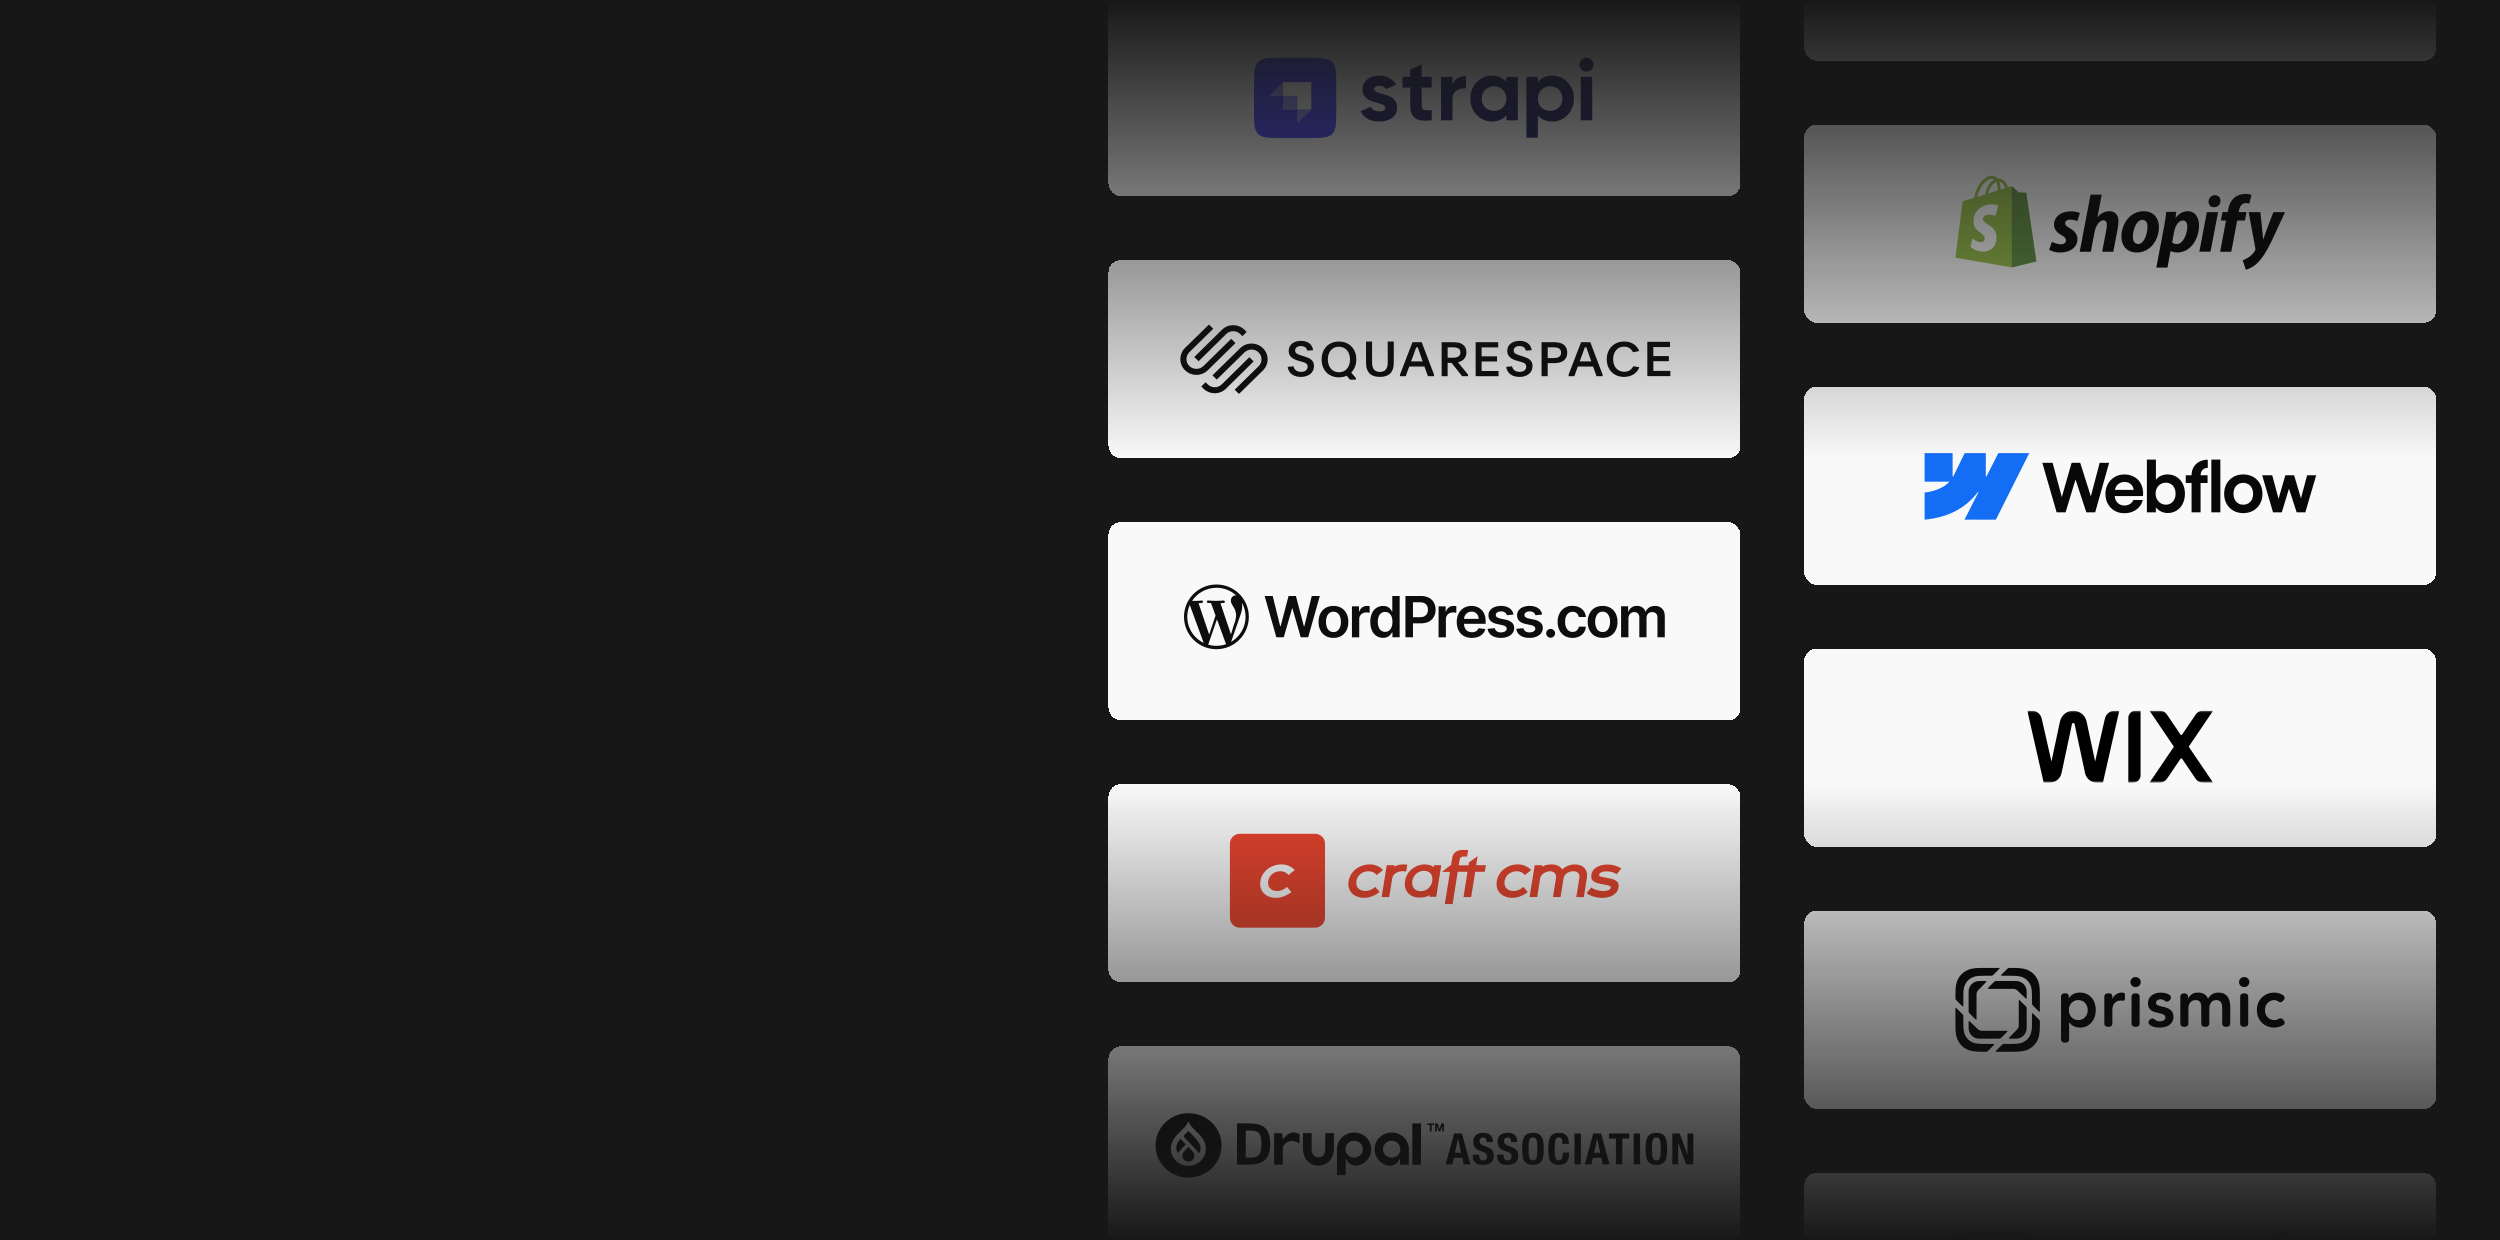 <svg width="1254" height="622" viewBox="0 0 1254 622" fill="none" xmlns="http://www.w3.org/2000/svg">
<g clip-path="url(#clip0_31_185)">
<rect width="1254" height="622" fill="#171717"/>
<g filter="url(#filter0_d_31_185)">
<rect x="556" y="-1" width="317.006" height="99.453" rx="6.216" fill="white" fill-opacity="0.97" shape-rendering="crispEdges"/>
<g clip-path="url(#clip1_31_185)">
<path d="M793.281 34.908C793.979 35.591 794.803 35.933 795.753 35.933C796.733 35.933 797.572 35.591 798.27 34.908C798.968 34.225 799.316 33.418 799.316 32.488C799.316 31.558 798.968 30.744 798.27 30.046C797.572 29.349 796.733 29 795.753 29C794.803 29 793.979 29.349 793.281 30.046C792.584 30.744 792.235 31.558 792.235 32.488C792.235 33.418 792.584 34.225 793.281 34.908Z" fill="#212067"/>
<path d="M718.143 43.826C718.143 43.898 718.084 43.956 718.011 43.956H713.11V53.025C713.11 53.78 713.303 54.333 713.689 54.681C714.075 55.03 714.639 55.226 715.382 55.27C716.061 55.31 716.889 55.307 717.867 55.262L717.892 55.261L717.937 55.259L718.004 55.255C718.08 55.252 718.143 55.31 718.143 55.385V60.234C718.143 60.3 718.092 60.355 718.026 60.362C717.993 60.366 717.96 60.369 717.936 60.372C714.096 60.773 711.382 60.402 709.792 59.26C708.174 58.097 707.365 56.019 707.365 53.025V43.956H703.622C703.549 43.956 703.49 43.898 703.49 43.826V38.678C703.49 38.607 703.549 38.549 703.622 38.549H707.365V34.948C707.365 34.846 707.427 34.753 707.523 34.712L712.924 32.384C713.012 32.346 713.11 32.409 713.11 32.502V38.549H718.011C718.084 38.549 718.143 38.607 718.143 38.678V43.826Z" fill="#212067"/>
<path d="M728.562 42.299C729.096 40.904 729.98 39.858 731.212 39.16C732.339 38.522 733.585 38.175 734.949 38.121C735.015 38.118 735.116 38.117 735.198 38.115C735.272 38.114 735.332 38.172 735.332 38.244V44.16C735.332 44.284 735.222 44.379 735.096 44.368C733.439 44.221 731.951 44.578 730.633 45.438C729.252 46.34 728.562 47.837 728.562 49.929V60.221C728.562 60.292 728.502 60.35 728.429 60.35H722.949C722.876 60.35 722.816 60.292 722.816 60.221V38.679C722.816 38.607 722.876 38.55 722.949 38.55H728.429C728.502 38.55 728.562 38.607 728.562 38.679V42.299Z" fill="#212067"/>
<path fill-rule="evenodd" clip-rule="evenodd" d="M755.729 38.548C755.656 38.548 755.597 38.606 755.597 38.678V41.121C753.874 38.999 751.455 37.938 748.337 37.938C745.367 37.938 742.821 39.05 740.698 41.273C738.575 43.497 737.514 46.222 737.514 49.449C737.514 52.675 738.575 55.4 740.698 57.624C742.821 59.848 745.367 60.959 748.337 60.959C751.455 60.959 753.874 59.898 755.597 57.776V60.22C755.597 60.291 755.656 60.349 755.729 60.349H761.21C761.283 60.349 761.342 60.291 761.342 60.22V38.678C761.342 38.606 761.283 38.548 761.21 38.548H755.729ZM744.996 53.896C746.154 55.03 747.624 55.597 749.405 55.597C751.187 55.597 752.664 55.023 753.837 53.875C755.01 52.726 755.596 51.251 755.596 49.449C755.596 47.647 755.01 46.172 753.837 45.023C752.664 43.875 751.187 43.301 749.405 43.301C747.624 43.301 746.154 43.875 744.996 45.023C743.838 46.172 743.259 47.647 743.259 49.449C743.259 51.251 743.838 52.734 744.996 53.896Z" fill="#212067"/>
<path fill-rule="evenodd" clip-rule="evenodd" d="M786.297 41.273C784.174 39.05 781.613 37.938 778.614 37.938C775.496 37.938 773.091 38.999 771.399 41.121V38.678C771.399 38.606 771.339 38.548 771.266 38.548H765.786C765.712 38.548 765.653 38.606 765.653 38.678V68.94C765.653 69.011 765.712 69.069 765.786 69.069H771.266C771.339 69.069 771.399 69.011 771.399 68.94V57.776C773.091 59.898 775.496 60.959 778.614 60.959C781.613 60.959 784.174 59.848 786.297 57.624C788.42 55.4 789.481 52.675 789.481 49.449C789.481 46.222 788.42 43.497 786.297 41.273ZM773.135 53.896C774.293 55.03 775.763 55.597 777.545 55.597C779.326 55.597 780.803 55.023 781.976 53.875C783.149 52.726 783.735 51.251 783.735 49.449C783.735 47.647 783.149 46.172 781.976 45.023C780.803 43.875 779.326 43.301 777.545 43.301C775.763 43.301 774.293 43.875 773.135 45.023C771.977 46.172 771.398 47.647 771.398 49.449C771.398 51.251 771.977 52.734 773.135 53.896Z" fill="#212067"/>
<path d="M793.036 60.349C792.963 60.349 792.903 60.291 792.903 60.22V38.678C792.903 38.607 792.963 38.549 793.036 38.549H798.516C798.59 38.549 798.649 38.607 798.649 38.678V60.22C798.649 60.291 798.59 60.349 798.516 60.349H793.036Z" fill="#212067"/>
<path d="M690.477 46.157C689.69 45.794 689.297 45.321 689.297 44.74C689.297 44.188 689.541 43.752 690.031 43.432C690.521 43.112 691.138 42.952 691.88 42.952C693.303 42.952 694.379 43.495 695.106 44.582C695.156 44.657 695.255 44.688 695.34 44.651L700.187 42.552C700.26 42.521 700.288 42.435 700.248 42.369C700.194 42.281 700.124 42.166 700.077 42.094C699.246 40.815 698.171 39.863 696.824 39.137C695.339 38.338 693.691 37.938 691.88 37.938C689.475 37.938 687.463 38.556 685.845 39.791C684.226 41.026 683.417 42.72 683.417 44.871C683.417 46.295 683.811 47.479 684.598 48.424C685.385 49.369 686.342 50.059 687.47 50.495C688.599 50.931 689.727 51.294 690.855 51.585C691.984 51.876 692.941 52.203 693.728 52.566C694.515 52.929 694.908 53.402 694.908 53.983C694.908 55.233 693.884 55.858 691.835 55.858C689.885 55.858 688.534 55.153 687.781 53.742C687.716 53.62 687.568 53.565 687.44 53.62L682.606 55.717C682.538 55.746 682.508 55.825 682.541 55.891C682.56 55.93 682.581 55.971 682.596 56.001C684.285 59.307 687.365 60.959 691.835 60.959C694.389 60.959 696.519 60.356 698.227 59.15C699.934 57.944 700.788 56.221 700.788 53.983C700.788 52.501 700.394 51.265 699.607 50.277C698.82 49.289 697.863 48.584 696.735 48.163C695.606 47.741 694.478 47.392 693.35 47.116C692.221 46.84 691.264 46.52 690.477 46.157Z" fill="#212067"/>
<path d="M629 42.957C629 36.377 629 33.088 631.095 31.044C633.19 29 636.562 29 643.305 29H655.96C662.703 29 666.075 29 668.17 31.044C670.265 33.088 670.265 36.377 670.265 42.957V55.303C670.265 61.882 670.265 65.171 668.17 67.215C666.075 69.259 662.703 69.259 655.96 69.259H643.305C636.562 69.259 633.19 69.259 631.095 67.215C629 65.171 629 61.882 629 55.303V42.957Z" fill="#4945FF"/>
<path fill-rule="evenodd" clip-rule="evenodd" d="M657.473 41.212H643.58V48.124H650.664V55.035H657.748V41.481C657.748 41.333 657.625 41.212 657.473 41.212Z" fill="white"/>
<path d="M650.664 48.123H650.389V48.391H650.664V48.123Z" fill="white"/>
<path d="M643.58 48.123H650.389C650.541 48.123 650.664 48.243 650.664 48.391V55.034H643.855C643.703 55.034 643.58 54.914 643.58 54.766V48.123Z" fill="#9593FF"/>
<path d="M650.664 55.035H657.748L650.899 61.717C650.812 61.801 650.664 61.742 650.664 61.622V55.035Z" fill="#9593FF"/>
<path d="M643.58 48.124H636.828C636.706 48.124 636.645 47.979 636.731 47.895L643.58 41.212V48.124Z" fill="#9593FF"/>
</g>
</g>
<g filter="url(#filter1_d_31_185)">
<rect x="556" y="130.453" width="317.006" height="99.453" rx="6.216" fill="white" fill-opacity="0.97" shape-rendering="crispEdges"/>
<g clip-path="url(#clip2_31_185)">
<path fill-rule="evenodd" clip-rule="evenodd" d="M617.559 169.969L619.727 172.091L619.724 172.095L605.824 185.717C604.304 187.208 602.276 188.03 600.118 188.03C597.961 188.03 595.932 187.208 594.412 185.717C591.267 182.632 591.267 177.616 594.412 174.531L606.406 162.776L608.574 164.898L596.58 176.654C594.629 178.564 594.629 181.676 596.58 183.591C598.532 185.505 601.709 185.505 603.66 183.591L617.559 169.969ZM615.051 167.56L601.215 181.202L599.06 179.076L612.897 165.434C614.41 163.939 616.428 163.117 618.575 163.117C620.722 163.117 622.74 163.939 624.253 165.434L625.332 166.495L623.174 168.621L622.095 167.56C621.156 166.632 619.909 166.123 618.575 166.123C617.24 166.123 615.99 166.632 615.051 167.56ZM633.479 174.644C631.959 173.153 629.931 172.33 627.773 172.33C625.616 172.33 623.587 173.153 622.067 174.644L608.168 188.265L610.333 190.388L624.232 176.766C626.183 174.852 629.36 174.855 631.311 176.766C632.253 177.691 632.775 178.923 632.775 180.236C632.775 181.55 632.257 182.782 631.311 183.707L619.317 195.462L621.486 197.584L633.479 185.829C636.625 182.745 636.625 177.728 633.479 174.644ZM626.679 179.157L626.68 179.155H626.677L626.679 179.157ZM626.679 179.157L612.844 192.797C610.9 194.711 607.74 194.715 605.796 192.797L604.717 191.736L602.56 193.862L603.639 194.923C605.152 196.417 607.169 197.24 609.317 197.24C611.464 197.24 613.482 196.417 614.995 194.923L628.831 181.281L626.679 179.157Z" fill="#0E0D0D"/>
<path fill-rule="evenodd" clip-rule="evenodd" d="M648.818 183.737C648.995 184.607 649.409 185.289 650.064 185.78C650.714 186.272 651.574 186.517 652.639 186.517C653.704 186.517 654.497 186.275 655.068 185.791C655.639 185.306 655.928 184.671 655.928 183.88C655.928 183.494 655.851 183.167 655.698 182.901C655.545 182.634 655.333 182.409 655.058 182.225C654.783 182.041 654.445 181.884 654.042 181.754C653.638 181.624 653.185 181.488 652.688 181.344L651.383 180.983C650.61 180.775 649.914 180.519 649.301 180.222C648.689 179.925 648.163 179.574 647.728 179.171C647.293 178.768 646.963 178.304 646.737 177.782C646.51 177.26 646.399 176.649 646.399 175.957C646.399 175.264 646.545 174.561 646.834 173.95C647.123 173.339 647.533 172.814 648.066 172.377C648.599 171.94 649.242 171.599 650.001 171.35C650.76 171.101 651.612 170.975 652.562 170.975C654.351 170.975 655.771 171.398 656.819 172.244C657.866 173.09 658.479 174.223 658.656 175.643L655.754 175.885C655.576 175.158 655.221 174.595 654.689 174.192C654.156 173.79 653.415 173.588 652.465 173.588C651.578 173.588 650.885 173.793 650.387 174.206C649.886 174.616 649.636 175.144 649.636 175.789C649.636 176.161 649.709 176.468 649.855 176.721C650.001 176.97 650.21 177.188 650.485 177.373C650.76 177.557 651.094 177.724 651.487 177.867C651.884 178.014 652.329 178.168 652.83 178.328L654.062 178.714C654.835 178.956 655.535 179.208 656.154 179.475C656.774 179.741 657.302 180.058 657.738 180.43C658.173 180.802 658.507 181.245 658.74 181.761C658.973 182.276 659.091 182.914 659.091 183.672C659.091 184.477 658.931 185.214 658.608 185.883C658.284 186.552 657.835 187.122 657.254 187.589C656.673 188.056 655.983 188.418 655.187 188.677C654.39 188.937 653.506 189.063 652.538 189.063C650.749 189.063 649.256 188.643 648.066 187.807C646.872 186.968 646.141 185.705 645.867 184.01L648.818 183.743V183.737ZM671.57 173.913C670.7 173.913 669.925 174.073 669.24 174.394C668.554 174.714 667.973 175.158 667.5 175.728C667.023 176.298 666.661 176.97 666.41 177.745C666.16 178.523 666.038 179.365 666.038 180.28C666.038 181.194 666.167 182.041 666.424 182.825C666.682 183.61 667.047 184.289 667.524 184.866C667.997 185.443 668.578 185.893 669.264 186.224C669.95 186.552 670.726 186.715 671.596 186.715C672.466 186.715 673.242 186.558 673.928 186.248C674.613 185.934 675.191 185.501 675.668 184.938C676.145 184.378 676.51 183.699 676.767 182.907C677.025 182.116 677.154 181.246 677.154 180.3C677.154 179.355 677.025 178.516 676.767 177.731C676.51 176.946 676.145 176.274 675.668 175.714C675.191 175.155 674.61 174.714 673.914 174.394C673.222 174.073 672.439 173.913 671.57 173.913ZM671.596 171.312C672.901 171.312 674.095 171.534 675.174 171.974C676.252 172.415 677.171 173.032 677.93 173.827C678.685 174.622 679.273 175.571 679.694 176.68C680.112 177.786 680.321 178.997 680.321 180.314C680.321 181.631 680.098 182.911 679.656 184.01C679.211 185.108 678.581 186.06 677.759 186.862L680.081 189.582V190.425H677.133L675.515 188.452C674.951 188.708 674.345 188.91 673.701 189.053C673.058 189.196 672.365 189.271 671.624 189.271C670.287 189.271 669.083 189.049 668.011 188.609C666.939 188.169 666.028 187.551 665.279 186.756C664.531 185.961 663.95 185.016 663.539 183.917C663.128 182.819 662.923 181.621 662.923 180.321C662.923 179.021 663.128 177.799 663.539 176.697C663.95 175.598 664.534 174.653 665.29 173.858C666.045 173.063 666.96 172.442 668.032 171.991C669.104 171.544 670.291 171.319 671.596 171.319V171.312ZM695.042 185.419C694.353 186.183 693.39 186.565 692.155 186.565C690.921 186.565 689.957 186.183 689.268 185.419C688.576 184.654 688.231 183.481 688.231 181.901V171.312H685.197V181.972C685.197 183.232 685.357 184.306 685.677 185.2C686.001 186.094 686.456 186.828 687.052 187.401C687.643 187.971 688.371 188.391 689.23 188.657C690.09 188.923 691.082 189.056 692.157 189.056C693.233 189.056 694.203 188.923 695.07 188.657C695.937 188.391 696.667 187.975 697.263 187.401C697.854 186.828 698.314 186.094 698.634 185.2C698.954 184.306 699.114 183.228 699.114 181.972V171.312H696.079V181.901C696.079 183.481 695.731 184.654 695.042 185.419ZM713.616 181.276H707.809L708.813 178.57C709.026 177.997 709.207 177.499 709.353 177.072C709.499 176.646 709.635 176.267 709.756 175.933C709.81 175.787 709.861 175.647 709.91 175.514L709.911 175.511C709.974 175.34 710.033 175.179 710.087 175.028C710.188 174.759 710.286 174.489 710.383 174.22H711.142C711.319 174.725 711.525 175.312 711.755 175.977C711.981 176.642 712.284 177.506 712.659 178.567L713.616 181.276ZM702.246 187.882L708.493 171.654H713.125L719.3 187.882V188.715H716.261L714.496 183.842H706.875L705.11 188.715H702.243V187.882H702.246ZM728.784 179.447H726.138V179.444V174.216H728.784C729.931 174.216 730.846 174.407 731.526 174.783C732.204 175.161 732.546 175.844 732.546 176.786C732.546 177.728 732.207 178.407 731.536 178.823C730.864 179.239 729.949 179.447 728.784 179.447ZM733.415 188.715H736.353V187.882L731.33 181.727C731.881 181.6 732.41 181.409 732.921 181.157C733.43 180.904 733.878 180.573 734.267 180.171C734.654 179.765 734.967 179.273 735.201 178.697C735.434 178.12 735.553 177.444 735.553 176.666C735.553 174.875 734.863 173.537 733.489 172.65C732.841 172.223 732.117 171.951 731.316 171.831C730.516 171.712 729.67 171.654 728.78 171.654H723.125V188.715H726.135V182.013H728.101L733.415 188.715ZM740.181 171.654H751.495V174.267H743.174V178.734H750.911V181.3H743.174V186.101H751.666V188.715H740.181V171.654ZM758.447 183.743L758.445 183.737L758.449 183.743L758.447 183.743ZM758.447 183.743C758.625 184.61 759.038 185.29 759.69 185.78C760.345 186.272 761.202 186.517 762.267 186.517C763.332 186.517 764.125 186.275 764.695 185.791C765.266 185.306 765.555 184.671 765.555 183.88C765.555 183.494 765.478 183.167 765.326 182.901C765.172 182.634 764.96 182.409 764.685 182.225C764.41 182.041 764.072 181.884 763.669 181.754C763.265 181.624 762.812 181.488 762.315 181.344L761.01 180.983C760.237 180.775 759.541 180.519 758.928 180.222C758.316 179.925 757.791 179.574 757.359 179.171C756.924 178.768 756.593 178.304 756.367 177.782C756.141 177.26 756.03 176.649 756.03 175.957C756.03 175.264 756.176 174.561 756.464 173.95C756.753 173.339 757.164 172.814 757.696 172.377C758.229 171.944 758.873 171.599 759.631 171.35C760.391 171.101 761.243 170.975 762.193 170.975C763.983 170.975 765.401 171.398 766.45 172.244C767.497 173.09 768.109 174.223 768.287 175.643L765.385 175.885C765.207 175.158 764.852 174.595 764.32 174.192C763.787 173.79 763.045 173.588 762.096 173.588C761.209 173.588 760.515 173.793 760.018 174.206C759.516 174.616 759.27 175.144 759.27 175.789C759.27 176.161 759.342 176.468 759.489 176.721C759.635 176.97 759.844 177.188 760.119 177.373C760.394 177.557 760.728 177.724 761.121 177.867C761.517 178.014 761.964 178.168 762.461 178.328L763.694 178.714C764.465 178.956 765.166 179.208 765.785 179.475C766.404 179.741 766.933 180.058 767.368 180.43C767.804 180.802 768.137 181.245 768.371 181.761C768.604 182.276 768.722 182.914 768.722 183.672C768.722 184.477 768.562 185.214 768.238 185.883C767.915 186.552 767.465 187.122 766.884 187.589C766.303 188.056 765.614 188.418 764.817 188.677C764.02 188.937 763.136 189.063 762.168 189.063C760.38 189.063 758.887 188.643 757.696 187.807C756.503 186.968 755.772 185.705 755.498 184.01L758.447 183.743ZM776.327 179.591H779.289C779.831 179.591 780.329 179.546 780.781 179.461C781.234 179.376 781.627 179.229 781.964 179.024C782.301 178.819 782.567 178.546 782.755 178.198C782.943 177.854 783.036 177.431 783.036 176.926C783.036 176.421 782.943 175.974 782.755 175.619C782.567 175.264 782.305 174.987 781.978 174.783C781.648 174.578 781.258 174.435 780.806 174.346C780.354 174.261 779.862 174.216 779.337 174.216H776.327V179.587V179.591ZM773.243 171.654H779.706C780.906 171.654 781.912 171.787 782.726 172.056C783.54 172.326 784.198 172.698 784.7 173.172C785.201 173.646 785.563 174.206 785.785 174.848C786.008 175.489 786.12 176.182 786.12 176.926C786.12 177.813 785.966 178.584 785.663 179.243C785.362 179.901 784.919 180.444 784.345 180.87C783.768 181.297 783.071 181.617 782.246 181.832C781.425 182.047 780.496 182.153 779.459 182.153H776.327V188.712H773.243V171.654ZM798.186 181.276H792.377L792.373 181.28L793.379 178.57C793.592 177.997 793.773 177.499 793.919 177.072C794.066 176.646 794.201 176.267 794.322 175.933C794.377 175.785 794.428 175.645 794.477 175.51L794.48 175.505C794.541 175.336 794.599 175.178 794.654 175.028C794.754 174.759 794.851 174.489 794.95 174.22L795.708 174.22C795.871 174.678 796.054 175.203 796.257 175.793L796.32 175.977C796.55 176.642 796.853 177.506 797.229 178.567L798.186 181.276ZM793.063 171.654L786.816 187.882H786.813V188.715H789.68L791.444 183.842H799.067L800.831 188.715H803.869V187.882L797.695 171.654H793.063ZM822.314 184.204C822.04 184.869 821.674 185.497 821.228 186.084C820.78 186.671 820.24 187.186 819.603 187.626C818.97 188.067 818.232 188.415 817.394 188.671C816.555 188.927 815.622 189.056 814.599 189.056C813.297 189.056 812.114 188.834 811.045 188.391C809.98 187.947 809.069 187.333 808.317 186.548C807.562 185.763 806.98 184.828 806.569 183.74C806.159 182.655 805.954 181.478 805.954 180.208C805.954 178.939 806.159 177.762 806.569 176.677C806.98 175.591 807.565 174.65 808.327 173.858C809.09 173.066 810.005 172.442 811.07 171.991C812.135 171.538 813.329 171.312 814.647 171.312C816.569 171.312 818.176 171.749 819.467 172.619C820.762 173.489 821.678 174.65 822.214 176.093L819.112 176.687C818.689 175.817 818.1 175.127 817.341 174.629C816.582 174.131 815.667 173.878 814.595 173.878C813.732 173.878 812.963 174.039 812.288 174.363C811.613 174.687 811.041 175.134 810.579 175.701C810.116 176.27 809.761 176.939 809.517 177.714C809.273 178.488 809.152 179.318 809.152 180.201C809.152 181.085 809.277 181.935 809.531 182.703C809.782 183.47 810.152 184.132 810.631 184.692C811.111 185.252 811.692 185.692 812.379 186.006C813.06 186.323 813.844 186.48 814.721 186.48C815.859 186.48 816.799 186.21 817.539 185.671C818.28 185.132 818.855 184.474 819.262 183.696L822.314 184.194V184.204ZM837.676 171.449H826.295V188.674H837.847V186.036H829.306V181.187H837.088V178.598H829.306V174.087H837.676V171.449Z" fill="#0E0D0D"/>
</g>
</g>
<g filter="url(#filter2_d_31_185)">
<rect x="556" y="261.906" width="317.006" height="99.453" rx="6.216" fill="white" fill-opacity="0.97" shape-rendering="crispEdges"/>
<g clip-path="url(#clip3_31_185)">
<path d="M668.854 303.92C670.386 303.92 671.691 304.26 672.826 304.927C673.932 305.594 674.812 306.545 675.408 307.75C676.032 308.956 676.33 310.361 676.33 311.964C676.33 313.567 676.032 314.971 675.408 316.177C674.828 317.338 673.927 318.308 672.812 318.972C671.609 319.662 670.239 320.005 668.854 319.965C667.336 319.965 666.016 319.639 664.896 318.972C663.78 318.309 662.879 317.339 662.299 316.177C661.665 314.865 661.354 313.421 661.391 311.964C661.391 310.361 661.689 308.942 662.299 307.75C662.874 306.579 663.776 305.598 664.896 304.927C666.016 304.26 667.336 303.934 668.868 303.934L668.854 303.92ZM638.395 298.955L642.154 314.177H642.339L646.339 298.955H650.028L654.043 314.191H654.227L657.972 298.955H662.016L656.171 319.667H652.454L648.283 305.126H648.127L643.942 319.667H640.225L634.352 298.955H638.395ZM668.882 306.828C668.031 306.828 667.321 307.055 666.768 307.523C666.19 308.012 665.758 308.65 665.52 309.368C665.236 310.198 665.097 311.072 665.108 311.95C665.108 312.9 665.25 313.751 665.534 314.517C665.789 315.284 666.215 315.894 666.768 316.362C667.336 316.816 668.045 317.043 668.882 317.043C669.705 317.043 670.4 316.816 670.953 316.362C671.507 315.894 671.918 315.284 672.202 314.517C672.483 313.696 672.622 312.832 672.613 311.964C672.613 310.999 672.471 310.134 672.188 309.368C671.954 308.651 671.527 308.013 670.953 307.523C670.386 307.055 669.719 306.828 668.882 306.828ZM685.679 303.92C684.82 303.901 683.98 304.166 683.287 304.674C682.595 305.182 682.089 305.904 681.849 306.729H681.678V304.133H678.132V319.681H681.792V310.545C681.774 309.946 681.924 309.353 682.225 308.834C682.526 308.315 682.965 307.891 683.494 307.609C684.048 307.325 684.643 307.183 685.31 307.183C685.883 307.187 686.454 307.254 687.013 307.382V304.019C686.575 303.962 686.135 303.929 685.693 303.92H685.679ZM698.376 306.701H698.234C698.007 306.272 697.736 305.868 697.426 305.495C697.085 305.069 696.617 304.7 696.021 304.388C695.316 304.059 694.543 303.904 693.765 303.934C692.584 303.923 691.424 304.26 690.433 304.903C689.441 305.546 688.661 306.468 688.19 307.552C687.584 308.927 687.293 310.42 687.339 311.921C687.339 313.652 687.623 315.071 688.176 316.262C688.626 317.368 689.402 318.312 690.4 318.968C691.398 319.624 692.571 319.962 693.765 319.937C694.449 319.979 695.133 319.864 695.765 319.601C696.397 319.338 696.96 318.933 697.411 318.419C697.766 317.993 698.036 317.596 698.234 317.227H698.447V319.667H702.065V298.955H698.376V306.701ZM698.021 314.546C697.738 315.298 697.312 315.894 696.773 316.305C696.234 316.731 695.567 316.943 694.787 316.943C694.007 316.943 693.311 316.731 692.758 316.291C692.191 315.865 691.779 315.255 691.51 314.503C691.226 313.737 691.084 312.872 691.084 311.907C691.084 310.928 691.226 310.091 691.51 309.339C691.779 308.587 692.191 308.006 692.744 307.58C693.283 307.155 693.978 306.942 694.787 306.942C695.61 306.942 696.248 307.155 696.801 307.552C697.341 307.977 697.752 308.545 698.036 309.283C698.319 310.034 698.461 310.9 698.461 311.907C698.461 312.9 698.319 313.794 698.036 314.546H698.021ZM716.805 299.848C715.558 299.217 714.172 298.91 712.776 298.955H704.973V319.667H708.747V312.673H712.719C714.322 312.673 715.67 312.389 716.776 311.779C717.825 311.233 718.688 310.389 719.259 309.353C719.826 308.318 720.11 307.14 720.11 305.807C720.11 304.473 719.826 303.324 719.259 302.289C718.699 301.251 717.845 300.402 716.805 299.848ZM715.84 307.765C715.556 308.332 715.102 308.772 714.521 309.098C713.911 309.424 713.159 309.58 712.222 309.58H708.747V302.09H712.194C713.144 302.09 713.911 302.246 714.506 302.558C715.102 302.87 715.556 303.31 715.84 303.863C716.124 304.431 716.266 305.069 716.266 305.807C716.266 306.559 716.124 307.197 715.84 307.765ZM729.161 303.92C728.3 303.898 727.456 304.162 726.761 304.67C726.065 305.178 725.558 305.902 725.317 306.729H725.146V304.133H721.586V319.681H725.26V310.545C725.242 309.946 725.392 309.353 725.693 308.834C725.994 308.315 726.433 307.891 726.962 307.609C727.501 307.325 728.097 307.183 728.778 307.183C729.351 307.187 729.922 307.254 730.481 307.382V304.019C730.043 303.962 729.602 303.929 729.161 303.92ZM743.078 305.807C742.412 305.168 741.66 304.7 740.808 304.388C739.729 304.008 738.582 303.862 737.442 303.96C736.302 304.058 735.196 304.397 734.197 304.956C733.086 305.639 732.191 306.622 731.616 307.793C730.981 309.1 730.665 310.539 730.693 311.992C730.693 313.595 731.005 315.028 731.616 316.234C732.193 317.394 733.101 318.357 734.226 319C735.361 319.653 736.709 319.979 738.269 319.979C739.475 319.979 740.553 319.795 741.504 319.426C742.387 319.096 743.18 318.561 743.816 317.865C744.426 317.199 744.838 316.418 745.05 315.51L741.617 315.127C741.471 315.547 741.228 315.926 740.908 316.234C740.196 316.857 739.27 317.177 738.326 317.128C737.593 317.148 736.868 316.971 736.226 316.617C735.627 316.274 735.143 315.76 734.836 315.142C734.5 314.448 734.33 313.685 734.339 312.914H745.206V311.779C745.206 310.417 745.022 309.254 744.639 308.261C744.303 307.343 743.771 306.51 743.078 305.821V305.807ZM734.354 310.432C734.396 309.822 734.538 309.254 734.822 308.729C735.139 308.128 735.618 307.627 736.204 307.284C736.791 306.941 737.462 306.768 738.141 306.786C738.772 306.757 739.398 306.908 739.946 307.222C740.494 307.536 740.941 308 741.234 308.559C741.518 309.098 741.674 309.722 741.688 310.432H734.354ZM755.137 310.815L752.484 310.247C751.69 310.063 751.122 309.822 750.782 309.538C750.617 309.409 750.485 309.243 750.396 309.053C750.307 308.863 750.264 308.655 750.271 308.446C750.271 307.921 750.526 307.495 751.037 307.169C751.562 306.828 752.2 306.658 752.966 306.658C753.534 306.658 754.016 306.757 754.414 306.942C754.797 307.126 755.123 307.367 755.35 307.651C755.577 307.949 755.747 308.275 755.846 308.602L759.194 308.247C758.98 306.981 758.277 305.85 757.237 305.097C755.957 304.255 754.44 303.847 752.91 303.934C751.786 303.911 750.669 304.104 749.618 304.502C748.739 304.835 747.968 305.404 747.391 306.147C746.857 306.868 746.582 307.748 746.611 308.644C746.611 309.779 746.966 310.715 747.675 311.453C748.384 312.191 749.505 312.716 750.995 313.014L753.662 313.581C754.371 313.723 754.91 313.95 755.251 314.248C755.591 314.532 755.761 314.9 755.761 315.354C755.761 315.879 755.492 316.319 754.967 316.674C754.428 317.028 753.733 317.213 752.853 317.213C752.128 317.248 751.41 317.06 750.796 316.674C750.256 316.3 749.885 315.73 749.76 315.085L746.171 315.425C746.398 316.844 747.093 317.979 748.256 318.773C749.42 319.568 750.952 319.965 752.867 319.965C754.158 319.965 755.307 319.752 756.315 319.341C757.308 318.915 758.102 318.348 758.67 317.596C759.237 316.844 759.521 315.993 759.521 315.014C759.521 313.893 759.152 312.999 758.428 312.318C757.49 311.522 756.352 310.997 755.137 310.801V310.815ZM769.508 310.815L766.841 310.247C766.047 310.063 765.479 309.822 765.139 309.538C764.976 309.407 764.847 309.24 764.761 309.051C764.674 308.861 764.634 308.654 764.642 308.446C764.642 307.921 764.883 307.495 765.408 307.169C765.986 306.81 766.658 306.632 767.338 306.658C767.905 306.658 768.373 306.757 768.77 306.942C769.118 307.095 769.426 307.323 769.674 307.61C769.922 307.897 770.103 308.236 770.203 308.602L773.551 308.247C773.337 306.981 772.634 305.85 771.594 305.097C770.318 304.258 768.806 303.85 767.281 303.934C766.157 303.908 765.039 304.101 763.99 304.502C763.11 304.835 762.339 305.404 761.762 306.147C761.223 306.866 760.943 307.746 760.968 308.644C760.968 309.779 761.322 310.715 762.046 311.453C762.755 312.191 763.862 312.716 765.366 313.014L768.019 313.581C768.728 313.723 769.267 313.95 769.607 314.248C769.948 314.532 770.118 314.9 770.118 315.354C770.118 315.879 769.863 316.319 769.324 316.674C768.785 317.028 768.089 317.213 767.21 317.213C766.485 317.248 765.767 317.06 765.153 316.674C764.613 316.3 764.241 315.73 764.117 315.085L760.528 315.425C760.755 316.844 761.45 317.979 762.613 318.773C763.777 319.568 765.309 319.965 767.224 319.965C768.403 319.987 769.575 319.774 770.671 319.341C771.679 318.915 772.459 318.348 773.026 317.596C773.594 316.844 773.878 315.993 773.878 315.014C773.878 313.893 773.523 312.999 772.799 312.318C771.861 311.522 770.723 310.997 769.508 310.801V310.815ZM777.807 315.468C777.515 315.462 777.224 315.515 776.953 315.623C776.681 315.731 776.434 315.892 776.225 316.097C776.016 316.302 775.85 316.546 775.737 316.815C775.624 317.085 775.566 317.374 775.566 317.667C775.566 318.291 775.779 318.802 776.218 319.242C776.644 319.667 777.183 319.894 777.807 319.894C778.205 319.894 778.573 319.795 778.9 319.596C779.24 319.398 779.51 319.128 779.723 318.788C779.983 318.369 780.091 317.872 780.026 317.383C779.961 316.894 779.729 316.443 779.368 316.106C778.914 315.681 778.403 315.468 777.807 315.468ZM786.83 307.467C787.398 307.069 788.064 306.871 788.816 306.871C789.696 306.871 790.405 307.126 790.944 307.623C791.469 308.119 791.81 308.758 791.951 309.495H795.47C795.413 308.444 795.069 307.429 794.477 306.559C793.884 305.713 793.076 305.042 792.136 304.615C791.077 304.131 789.924 303.888 788.759 303.906C787.412 303.831 786.072 304.156 784.909 304.84C783.745 305.524 782.81 306.537 782.219 307.75C781.589 309.059 781.278 310.498 781.311 311.95C781.311 313.524 781.595 314.9 782.205 316.106C782.77 317.279 783.662 318.265 784.773 318.944C785.989 319.653 787.38 320.007 788.788 319.965C789.962 319.993 791.127 319.75 792.193 319.256C793.13 318.81 793.929 318.118 794.503 317.253C795.078 316.389 795.407 315.384 795.456 314.347H791.951C791.838 314.915 791.639 315.383 791.356 315.766C791.072 316.163 790.703 316.475 790.277 316.674C789.852 316.872 789.355 316.972 788.816 316.972C788.05 316.972 787.398 316.773 786.83 316.362C786.263 315.964 785.823 315.369 785.497 314.617C785.169 313.747 785.015 312.822 785.043 311.893C785.043 310.829 785.184 309.949 785.511 309.197C785.823 308.446 786.263 307.878 786.83 307.467ZM807.826 304.913C806.623 304.226 805.254 303.883 803.868 303.92C802.35 303.92 801.031 304.246 799.896 304.913C798.782 305.586 797.885 306.566 797.314 307.736C796.677 309.048 796.361 310.492 796.392 311.95C796.392 313.553 796.704 314.957 797.314 316.163C797.924 317.355 798.789 318.291 799.91 318.958C801.031 319.625 802.35 319.951 803.868 319.951C805.386 319.951 806.706 319.625 807.841 318.958C808.95 318.292 809.846 317.322 810.423 316.163C811.059 314.851 811.375 313.407 811.345 311.95C811.375 310.492 811.059 309.048 810.423 307.736C809.848 306.564 808.946 305.584 807.826 304.913ZM807.202 314.503C806.933 315.269 806.521 315.879 805.954 316.348C805.4 316.801 804.719 317.028 803.882 317.028C803.125 317.052 802.382 316.812 801.783 316.348C801.215 315.879 800.804 315.269 800.534 314.503C800.251 313.737 800.109 312.886 800.109 311.95C800.109 310.985 800.251 310.12 800.534 309.353C800.818 308.587 801.23 307.963 801.783 307.509C802.35 307.041 803.045 306.814 803.882 306.814C804.734 306.814 805.4 307.041 805.954 307.509C806.521 307.963 806.933 308.587 807.202 309.353C807.486 310.12 807.628 310.985 807.628 311.935C807.628 312.886 807.486 313.737 807.202 314.503ZM833.703 305.282C833.242 304.829 832.693 304.475 832.091 304.241C831.488 304.007 830.845 303.898 830.199 303.92C829.064 303.92 828.085 304.175 827.262 304.686C826.439 305.211 825.843 305.892 825.517 306.757H825.347C825.078 305.913 824.54 305.18 823.815 304.672C823.023 304.142 822.085 303.874 821.133 303.906C820.178 303.88 819.237 304.147 818.438 304.672C817.686 305.168 817.161 305.864 816.821 306.757H816.65V304.104H813.132V319.667H816.821V310.219C816.821 309.566 816.934 309.013 817.19 308.516C817.445 308.048 817.8 307.665 818.225 307.41C818.665 307.126 819.147 307.013 819.672 307.013C820.452 307.013 821.091 307.254 821.573 307.722C822.056 308.204 822.283 308.857 822.283 309.651V319.667H825.9V309.978C825.9 309.098 826.141 308.389 826.638 307.836C827.134 307.282 827.83 307.013 828.723 307.013C829.412 306.998 830.083 307.235 830.61 307.679C831.121 308.133 831.376 308.843 831.376 309.807V319.667H835.065V309.24C835.065 307.495 834.611 306.176 833.703 305.268V305.282ZM610.163 293.181C619.129 293.181 626.421 300.444 626.421 309.382C626.421 313.696 624.708 317.833 621.657 320.883C618.607 323.933 614.47 325.647 610.156 325.647C605.843 325.647 601.705 323.933 598.655 320.883C595.605 317.833 593.891 313.696 593.891 309.382C593.891 300.444 601.183 293.181 610.163 293.181ZM610.419 310.659L606.021 323.356C608.969 324.22 612.114 324.141 615.015 323.129C614.976 323.061 614.942 322.99 614.916 322.916L610.419 310.659ZM596.8 303.452C595.254 306.911 595.119 310.837 596.422 314.395C597.726 317.953 600.365 320.862 603.779 322.505L596.8 303.452ZM622.988 302.388C623.059 302.856 623.087 303.353 623.087 303.892C623.087 305.367 622.804 307.027 621.981 309.112L617.512 321.965C620.799 320.062 623.211 316.949 624.234 313.291C625.257 309.633 624.81 305.72 622.988 302.388ZM610.163 294.841C605.056 294.841 600.559 297.451 597.934 301.409C599.549 301.463 601.166 301.401 602.772 301.225C603.567 301.182 603.652 302.331 602.871 302.43C602.871 302.43 602.077 302.515 601.197 302.572L606.517 318.334L609.724 308.772L607.454 302.544C606.659 302.501 605.907 302.402 605.907 302.402C605.127 302.359 605.212 301.168 606.007 301.21C606.007 301.21 608.418 301.395 609.851 301.395C611.383 301.409 613.753 301.225 613.753 301.225C614.533 301.182 614.632 302.331 613.852 302.43C613.852 302.43 613.057 302.515 612.178 302.572L617.455 318.234L618.917 313.368C619.571 311.879 619.951 310.283 620.037 308.658C620.016 307.234 619.599 305.844 618.831 304.644C618.08 303.438 617.384 302.43 617.384 301.239C617.384 299.891 618.406 298.643 619.853 298.643H620.037C617.34 296.179 613.816 294.817 610.163 294.826V294.841Z" fill="#0E0D0D"/>
</g>
</g>
<g filter="url(#filter3_d_31_185)">
<rect x="556" y="393.359" width="317.006" height="99.453" rx="6.216" fill="white" fill-opacity="0.97" shape-rendering="crispEdges"/>
<g clip-path="url(#clip4_31_185)">
<path d="M684.936 446.926C681.7 446.926 679.914 444.888 680.361 441.967C680.863 438.992 683.318 437.009 686.499 437.009C688.173 437.009 689.679 437.78 690.572 438.937L693.697 436.403C692.023 434.53 689.624 433.593 687.057 433.593C681.812 433.593 677.236 437.064 676.455 441.967C675.673 446.926 679.021 450.342 684.323 450.342C687.001 450.342 689.679 449.24 692.023 447.422L689.791 444.888C688.173 446.32 686.499 446.926 684.936 446.926ZM705.918 433.758C705.918 433.758 705.248 433.648 705.192 433.648C704.467 433.538 703.686 433.593 702.96 433.648C702.291 433.703 701.621 433.813 700.951 434.034C700.393 434.199 699.779 434.42 699.277 434.75L699.389 433.979H695.594L693.028 449.956H696.822L698.329 440.645C698.384 440.094 698.608 439.598 698.887 439.158C699.166 438.717 699.556 438.331 700.003 438.056C700.449 437.725 700.895 437.505 701.398 437.34C701.9 437.174 702.402 437.064 702.96 437.009C703.686 436.954 704.467 437.009 705.192 437.174H705.248C705.36 437.174 705.918 433.758 705.918 433.758ZM719.198 434.97C718.138 434.089 716.52 433.593 714.623 433.593C709.879 433.593 705.583 436.954 704.746 441.912C703.965 446.871 707.257 450.232 711.833 450.232C713.897 450.232 715.627 449.956 717.078 448.965L716.966 449.846H720.426L722.937 433.979H719.366L719.198 434.97ZM718.417 441.912C717.915 444.943 715.627 447.036 712.67 447.036C709.656 447.036 707.926 444.832 708.429 441.857C708.931 438.882 711.33 436.789 714.288 436.789C717.245 436.844 718.863 438.882 718.417 441.912ZM740.458 433.979L741.184 429.461L736.831 432.546L736.608 434.034H731.698L732.2 431.004C732.479 429.571 734.041 429.626 734.041 429.626H735.883L736.441 426.321H734.32H733.818C728.629 426.321 728.461 430.287 728.461 430.287L728.126 432.161L727.847 434.034H727.513L723.272 437.34H727.289L724.723 453.482H728.629L731.195 437.284H736.106L734.097 449.956H737.947L739.956 437.284H744.755L745.313 433.979H740.458ZM750.782 441.967C751.563 437.064 756.083 433.593 761.384 433.593C763.951 433.593 766.35 434.585 768.024 436.403L764.899 438.937C764.006 437.78 762.5 437.009 760.826 437.009C757.645 437.009 755.19 439.047 754.688 441.967C754.241 444.888 756.027 446.926 759.263 446.926C760.826 446.926 762.5 446.32 764.118 444.888L766.35 447.422C764.006 449.295 761.328 450.342 758.65 450.342C753.348 450.342 750 446.926 750.782 441.967ZM795.98 440.26L794.474 449.956H790.679L792.186 440.535C792.577 438.331 791.349 437.009 789.173 437.009C786.885 437.009 784.597 438.386 784.262 440.645L782.756 449.956H778.961L780.468 440.535C780.803 438.386 779.519 437.064 777.455 437.009C775.334 437.119 772.879 438.441 772.544 440.645L771.037 449.956H767.243L769.81 433.979H773.604L773.493 434.75C774.776 433.979 776.227 433.648 778.068 433.593H778.403C780.747 433.593 782.644 434.53 783.648 436.127C785.211 434.53 787.61 433.593 790.01 433.593C794.139 433.593 796.65 436.293 795.98 440.26ZM795.813 448.028L798.157 445.163C799.44 446.155 801.895 446.926 803.96 446.926C805.857 446.926 807.755 446.54 807.978 445.273C808.145 444.281 806.304 443.951 804.239 443.62C799.942 442.904 797.766 442.023 798.213 438.827C798.882 434.805 803.067 433.648 806.527 433.648C808.982 433.648 811.549 434.475 813.279 435.632L810.935 438.497C809.596 437.67 807.866 437.064 805.913 437.064C803.625 437.064 802.286 437.725 802.119 438.772C802.007 439.488 802.621 439.764 805.299 440.204C809.205 440.866 812.442 441.472 811.828 445.163C811.326 448.524 807.866 450.397 803.346 450.397C800.835 450.342 797.599 449.46 795.813 448.028ZM659.603 418.222H621.937C619.147 418.222 616.915 420.425 616.915 423.18V460.369C616.915 463.124 619.147 465.328 621.937 465.328H659.603C662.337 465.328 664.625 463.124 664.625 460.369V423.18C664.625 420.425 662.393 418.222 659.603 418.222ZM640.686 446.926C642.249 446.926 643.923 446.32 645.541 444.888L647.773 447.422C645.429 449.295 642.751 450.342 640.072 450.342C634.771 450.342 631.423 446.871 632.204 441.967C632.986 437.064 637.506 433.593 642.807 433.593C645.373 433.593 647.773 434.585 649.447 436.403L646.322 438.937C645.429 437.78 643.923 437.009 642.249 437.009C639.068 437.009 636.613 439.047 636.11 441.967C635.664 444.888 637.45 446.926 640.686 446.926Z" fill="#E5422B"/>
</g>
</g>
<g filter="url(#filter4_d_31_185)">
<rect x="556" y="524.812" width="317.006" height="99.453" rx="6.216" fill="white" fill-opacity="0.97" shape-rendering="crispEdges"/>
<g clip-path="url(#clip5_31_185)">
<path d="M669.094 568.365H664.731L664.739 576.334C664.739 578.662 663.717 580.546 661.332 580.546C658.946 580.546 657.914 578.662 657.914 576.334V568.373H653.564L653.562 576.334C653.562 580.936 656.592 584.665 661.305 584.665C666.018 584.665 669.092 580.936 669.092 576.334L669.094 568.365Z" fill="black"/>
<path d="M712.762 563.509H708.422V584.254H712.762V563.509Z" fill="black"/>
<path d="M715.967 564.274V563.529H719.349V564.274H718.112V567.559H717.204V564.274H715.967Z" fill="black"/>
<path d="M721.1 563.529L722.065 566.3H722.077L722.989 563.529H724.267V567.559H723.418V564.704H723.406L722.395 567.559H721.696L720.684 564.732H720.673V567.559H719.824V563.529L721.1 563.529Z" fill="black"/>
<path d="M650.016 568.192C646.275 567.349 643.915 570.979 643.817 571.173C643.769 571.268 643.767 571.324 643.601 571.32C643.464 571.317 643.449 571.173 643.449 571.173L642.984 568.397H639.096V584.24H643.454V575.665C643.454 574.964 645.387 571.604 649.132 572.469C651.026 572.906 651.829 573.691 651.829 573.691V568.864C651.26 568.558 650.649 568.332 650.016 568.192Z" fill="black"/>
<path d="M675.007 589.458V583.758L675.009 583.758L675.01 581.624C675.01 581.624 675.017 581.453 675.174 581.451C675.315 581.45 675.347 581.541 675.381 581.624C675.711 582.427 677.528 585.486 681.561 584.526C683.099 584.103 684.486 583.268 685.565 582.116C686.645 580.965 687.373 579.542 687.67 578.008C687.966 576.474 687.818 574.89 687.243 573.433C686.668 571.977 685.687 570.706 684.413 569.764C683.138 568.822 681.62 568.246 680.028 568.1C678.437 567.955 676.835 568.246 675.404 568.941C673.972 569.636 672.768 570.707 671.926 572.034C671.084 573.361 670.638 574.891 670.637 576.452V589.458H675.007ZM679.232 572.207C680.092 572.207 680.933 572.456 681.648 572.923C682.363 573.389 682.92 574.052 683.249 574.828C683.578 575.604 683.664 576.458 683.497 577.282C683.329 578.105 682.914 578.862 682.306 579.456C681.698 580.049 680.923 580.454 680.08 580.617C679.236 580.781 678.362 580.697 677.567 580.375C676.773 580.054 676.094 579.509 675.616 578.811C675.139 578.113 674.884 577.292 674.884 576.452C674.884 575.326 675.343 574.246 676.158 573.45C676.973 572.654 678.079 572.207 679.232 572.207Z" fill="black"/>
<path d="M702.29 584.247H706.66V576.452C706.66 574.891 706.214 573.361 705.372 572.034C704.53 570.707 703.325 569.636 701.894 568.941C700.462 568.246 698.861 567.955 697.269 568.1C695.677 568.245 694.159 568.822 692.884 569.764C691.609 570.706 690.629 571.977 690.054 573.433C689.479 574.89 689.331 576.474 689.627 578.008C689.924 579.542 690.653 580.965 691.732 582.116C692.811 583.268 694.198 584.103 695.737 584.527C699.77 585.486 701.586 582.427 701.917 581.624C701.952 581.541 701.982 581.45 702.123 581.451C702.281 581.453 702.288 581.624 702.288 581.624M702.414 576.452C702.414 577.292 702.159 578.113 701.682 578.812C701.204 579.51 700.525 580.054 699.73 580.376C698.936 580.697 698.061 580.782 697.218 580.618C696.374 580.454 695.599 580.05 694.991 579.456C694.383 578.862 693.969 578.105 693.801 577.282C693.633 576.458 693.719 575.604 694.048 574.828C694.378 574.052 694.935 573.389 695.65 572.922C696.365 572.456 697.206 572.207 698.066 572.207C699.219 572.207 700.325 572.655 701.14 573.451C701.955 574.247 702.414 575.326 702.414 576.452Z" fill="black"/>
<path d="M625.445 584.214H620.487V563.501H625.806C632.247 563.501 637.132 564.654 637.132 573.857C637.132 582.971 631.958 584.214 625.445 584.214ZM626.628 567.091H624.875V580.62L626.675 580.665C630.366 580.665 632.743 580.337 632.743 573.858C632.743 567.644 630.645 567.091 626.628 567.091Z" fill="black"/>
<path d="M733.325 568.552L737.53 584.063H734.193L733.458 580.783H729.232L728.497 584.063H725.16L729.365 568.552H733.325ZM732.902 578.22L731.367 571.246H731.323L729.788 578.22H732.902Z" fill="black"/>
<path d="M741.935 579.674C741.932 580.006 741.961 580.337 742.023 580.663C742.071 580.935 742.186 581.192 742.357 581.412C742.531 581.623 742.757 581.788 743.013 581.89C743.343 582.016 743.695 582.075 744.048 582.064C744.532 582.066 745.001 581.901 745.372 581.597C745.765 581.286 745.961 580.804 745.961 580.153C745.968 579.846 745.919 579.541 745.817 579.251C745.714 578.99 745.551 578.755 745.338 578.567C745.076 578.339 744.78 578.152 744.46 578.013C744.021 577.818 743.572 577.648 743.114 577.503C742.477 577.302 741.859 577.048 741.267 576.742C740.781 576.492 740.342 576.166 739.966 575.775C739.618 575.407 739.356 574.97 739.198 574.494C739.026 573.949 738.943 573.38 738.953 572.81C738.953 571.275 739.391 570.131 740.266 569.378C741.141 568.624 742.342 568.248 743.87 568.247C744.534 568.242 745.195 568.318 745.839 568.475C746.406 568.612 746.936 568.863 747.396 569.214C747.84 569.562 748.191 570.009 748.419 570.518C748.679 571.119 748.804 571.767 748.787 572.419V572.853H745.716C745.716 572.115 745.583 571.546 745.316 571.148C745.049 570.749 744.604 570.55 743.981 570.551C743.677 570.542 743.374 570.593 743.091 570.703C742.872 570.791 742.678 570.929 742.524 571.105C742.383 571.271 742.284 571.469 742.235 571.68C742.182 571.901 742.156 572.127 742.157 572.354C742.142 572.776 742.25 573.194 742.468 573.559C742.676 573.885 743.121 574.186 743.803 574.461L746.273 575.504C746.799 575.72 747.299 575.993 747.763 576.318C748.12 576.572 748.431 576.88 748.686 577.231C748.916 577.556 749.078 577.921 749.165 578.306C749.258 578.735 749.302 579.172 749.298 579.61C749.298 581.247 748.813 582.438 747.841 583.183C746.87 583.929 745.516 584.302 743.781 584.302C741.971 584.302 740.677 583.918 739.899 583.151C739.12 582.383 738.731 581.282 738.731 579.848V579.218H741.935L741.935 579.674Z" fill="black"/>
<path d="M754.192 579.674C754.19 580.006 754.219 580.337 754.281 580.663C754.329 580.935 754.443 581.192 754.615 581.412C754.789 581.623 755.015 581.788 755.271 581.89C755.601 582.016 755.952 582.075 756.306 582.064C756.79 582.066 757.258 581.901 757.63 581.597C758.023 581.286 758.219 580.804 758.219 580.153C758.226 579.846 758.177 579.541 758.074 579.251C757.972 578.99 757.808 578.755 757.596 578.567C757.334 578.339 757.038 578.152 756.717 578.013C756.279 577.818 755.83 577.648 755.371 577.503C754.734 577.302 754.117 577.048 753.525 576.742C753.039 576.492 752.6 576.166 752.224 575.775C751.876 575.407 751.614 574.97 751.456 574.494C751.284 573.949 751.201 573.38 751.211 572.81C751.211 571.275 751.649 570.131 752.524 569.378C753.399 568.624 754.6 568.248 756.128 568.247C756.791 568.242 757.453 568.318 758.097 568.475C758.663 568.612 759.194 568.863 759.654 569.214C760.098 569.562 760.449 570.009 760.677 570.518C760.937 571.119 761.062 571.767 761.044 572.419V572.853H757.974C757.974 572.115 757.841 571.546 757.574 571.148C757.307 570.749 756.862 570.55 756.239 570.551C755.935 570.542 755.632 570.593 755.349 570.703C755.13 570.791 754.936 570.929 754.782 571.105C754.64 571.271 754.541 571.469 754.493 571.68C754.44 571.901 754.414 572.127 754.415 572.354C754.4 572.776 754.508 573.194 754.726 573.559C754.934 573.885 755.379 574.186 756.061 574.461L758.531 575.504C759.057 575.72 759.557 575.993 760.021 576.318C760.377 576.572 760.689 576.88 760.944 577.231C761.174 577.556 761.336 577.921 761.423 578.306C761.516 578.735 761.56 579.172 761.556 579.61C761.556 581.247 761.07 582.438 760.098 583.183C759.127 583.929 757.774 584.302 756.038 584.302C754.228 584.302 752.934 583.918 752.156 583.151C751.378 582.383 750.988 581.282 750.988 579.848V579.218H754.192V579.674L754.192 579.674Z" fill="black"/>
<path d="M763.703 573.059C763.784 572.171 764.033 571.306 764.437 570.506C764.804 569.808 765.373 569.231 766.072 568.844C766.784 568.446 767.741 568.247 768.942 568.247C770.144 568.247 771.1 568.446 771.812 568.844C772.512 569.231 773.08 569.809 773.448 570.506C773.852 571.306 774.101 572.171 774.181 573.059C774.297 574.138 774.353 575.222 774.348 576.307C774.354 577.395 774.298 578.483 774.181 579.565C774.1 580.45 773.851 581.312 773.448 582.107C773.086 582.801 772.515 583.369 771.812 583.737C771.1 584.113 770.144 584.301 768.942 584.301C767.741 584.301 766.784 584.113 766.072 583.737C765.37 583.369 764.799 582.801 764.437 582.107C764.034 581.312 763.785 580.45 763.703 579.565C763.587 578.483 763.531 577.395 763.537 576.307C763.532 575.222 763.587 574.138 763.703 573.059ZM766.818 578.969C766.846 579.572 766.951 580.171 767.129 580.749C767.241 581.142 767.474 581.491 767.797 581.749C768.142 581.955 768.538 582.064 768.942 582.064C769.347 582.064 769.743 581.955 770.088 581.749C770.41 581.491 770.644 581.142 770.756 580.749C770.933 580.17 771.038 579.572 771.067 578.969C771.119 578.237 771.145 577.35 771.145 576.307C771.145 575.264 771.119 574.381 771.067 573.656C771.036 573.053 770.932 572.455 770.756 571.876C770.645 571.48 770.412 571.127 770.088 570.865C769.743 570.659 769.347 570.55 768.942 570.55C768.538 570.55 768.142 570.659 767.797 570.865C767.473 571.126 767.239 571.479 767.129 571.876C766.952 572.455 766.848 573.053 766.818 573.656C766.765 574.381 766.739 575.264 766.74 576.307C766.739 577.35 766.765 578.237 766.818 578.969Z" fill="black"/>
<path d="M783.324 571.322C783.05 570.807 782.55 570.55 781.823 570.55C781.465 570.536 781.114 570.648 780.833 570.865C780.533 571.141 780.32 571.496 780.221 571.886C780.05 572.489 779.945 573.108 779.91 573.733C779.851 574.493 779.821 575.424 779.821 576.524C779.811 577.474 779.852 578.424 779.943 579.37C779.989 579.945 780.117 580.512 780.321 581.054C780.436 581.386 780.664 581.669 780.967 581.858C781.244 582 781.554 582.071 781.868 582.064C782.138 582.066 782.405 582.018 782.657 581.923C782.926 581.808 783.149 581.609 783.291 581.358C783.501 580.987 783.645 580.582 783.714 580.163C783.83 579.492 783.882 578.812 783.869 578.132H787.074C787.077 578.932 787.009 579.732 786.873 580.521C786.759 581.221 786.506 581.893 786.128 582.498C785.754 583.072 785.222 583.531 784.593 583.823C783.933 584.141 783.076 584.3 782.023 584.301C780.822 584.301 779.865 584.113 779.153 583.736C778.45 583.369 777.88 582.8 777.518 582.107C777.115 581.311 776.866 580.449 776.784 579.565C776.668 578.482 776.612 577.395 776.617 576.306C776.613 575.222 776.668 574.137 776.784 573.059C776.865 572.171 777.114 571.305 777.518 570.506C777.885 569.808 778.454 569.23 779.153 568.844C779.865 568.446 780.822 568.247 782.023 568.247C783.165 568.247 784.066 568.428 784.726 568.79C785.34 569.108 785.852 569.585 786.206 570.169C786.531 570.724 786.739 571.337 786.818 571.972C786.896 572.574 786.937 573.18 786.94 573.786H783.736C783.736 572.658 783.599 571.836 783.324 571.322Z" fill="black"/>
<path d="M789.765 568.552H792.968V584.063H789.765V568.552Z" fill="black"/>
<path d="M803.113 568.552L807.318 584.063H803.981L803.247 580.783H799.02L798.286 584.063H794.949L799.153 568.552H803.113ZM802.69 578.22L801.155 571.246H801.111L799.576 578.22H802.69Z" fill="black"/>
<path d="M817.218 571.115H813.747V584.063H810.544V571.115H807.073V568.552H817.217V571.115H817.218Z" fill="black"/>
<path d="M819.464 568.552H822.668V584.063H819.464L819.464 568.552Z" fill="black"/>
<path d="M825.594 573.059C825.674 572.171 825.923 571.306 826.327 570.506C826.695 569.809 827.263 569.231 827.963 568.844C828.675 568.446 829.631 568.247 830.833 568.247C832.034 568.247 832.991 568.446 833.703 568.844C834.402 569.231 834.97 569.808 835.337 570.506C835.742 571.305 835.991 572.171 836.072 573.059C836.188 574.138 836.243 575.222 836.238 576.307C836.244 577.395 836.188 578.483 836.072 579.565C835.991 580.45 835.741 581.312 835.337 582.107C834.976 582.801 834.405 583.369 833.703 583.737C832.991 584.113 832.034 584.301 830.833 584.301C829.631 584.301 828.675 584.113 827.963 583.737C827.26 583.369 826.689 582.801 826.327 582.107C825.924 581.312 825.675 580.45 825.594 579.565C825.477 578.483 825.421 577.395 825.426 576.307C825.422 575.222 825.478 574.138 825.594 573.059ZM828.708 578.969C828.737 579.572 828.841 580.17 829.019 580.749C829.131 581.142 829.364 581.491 829.686 581.749C830.031 581.955 830.428 582.064 830.832 582.064C831.236 582.064 831.633 581.955 831.978 581.749C832.301 581.491 832.534 581.142 832.645 580.749C832.824 580.171 832.928 579.572 832.957 578.969C833.01 578.237 833.036 577.35 833.035 576.307C833.035 575.264 833.009 574.381 832.957 573.656C832.927 573.053 832.822 572.455 832.645 571.876C832.536 571.479 832.302 571.126 831.978 570.865C831.633 570.659 831.236 570.55 830.832 570.55C830.428 570.55 830.031 570.659 829.686 570.865C829.363 571.127 829.129 571.48 829.019 571.876C828.843 572.455 828.738 573.053 828.708 573.656C828.656 574.381 828.63 575.264 828.63 576.307C828.63 577.35 828.656 578.237 828.708 578.969Z" fill="black"/>
<path d="M846.406 579.175H846.45V568.552H849.387V584.063H845.739L841.823 573.201H841.778V584.063H838.841V568.552H842.534L846.406 579.175Z" fill="black"/>
<path d="M594.63 573.904L592.19 571.301C588.502 574.864 590.49 578.209 591.029 578.227C591.085 578.229 591.177 578.236 591.241 578.062C591.55 577.222 594.032 574.791 594.614 574.208C594.637 574.19 594.656 574.168 594.669 574.142C594.683 574.117 594.69 574.089 594.692 574.06C594.693 574.031 594.689 574.002 594.678 573.976C594.668 573.949 594.651 573.924 594.63 573.904Z" fill="black"/>
<path d="M596.079 575.258C596.079 575.258 594.356 577.088 593.811 577.738C593.336 578.282 593.069 578.972 593.058 579.687C593.058 580.469 593.376 581.22 593.943 581.773C594.51 582.326 595.278 582.637 596.079 582.637C596.88 582.637 597.649 582.326 598.215 581.773C598.782 581.22 599.1 580.469 599.1 579.687C599.107 578.966 598.836 578.268 598.342 577.732C597.775 577.115 596.079 575.258 596.079 575.258Z" fill="black"/>
<path d="M596.17 558.378C592.897 558.378 589.697 559.326 586.976 561.102C584.254 562.877 582.133 565.401 580.88 568.354C579.627 571.308 579.3 574.557 579.938 577.692C580.577 580.827 582.153 583.707 584.468 585.967C586.782 588.227 589.731 589.766 592.941 590.39C596.152 591.013 599.479 590.693 602.503 589.47C605.528 588.247 608.112 586.175 609.931 583.518C611.749 580.86 612.72 577.735 612.72 574.539C612.72 570.253 610.976 566.142 607.873 563.111C604.769 560.081 600.559 558.378 596.17 558.378ZM596.079 584.808C593.75 584.805 591.517 583.9 589.87 582.292C588.224 580.684 587.297 578.503 587.295 576.229C587.295 572.21 590.042 569.531 592.464 567.167C594.079 565.59 595.62 564.088 596.079 562.392C596.538 564.088 598.079 565.59 599.694 567.167C602.117 569.531 604.864 572.21 604.864 576.229C604.861 578.503 603.935 580.684 602.288 582.292C600.641 583.9 598.408 584.805 596.079 584.808Z" fill="black"/>
<path d="M596.079 567.327C596.079 567.327 594.871 568.506 594.457 568.911C594.127 569.234 593.415 569.85 594.243 570.724C595.185 571.717 600.217 576.853 600.794 577.686C601.056 578.066 601.094 578.243 601.45 578.231C601.649 578.224 601.797 577.991 601.862 577.852C602.167 577.201 602.684 575.227 601.183 572.946C599.682 570.665 596.079 567.327 596.079 567.327Z" fill="black"/>
</g>
</g>
<g filter="url(#filter5_d_31_185)">
<rect x="905.006" y="325.359" width="317.006" height="99.453" rx="6.216" fill="white" fill-opacity="0.97" shape-rendering="crispEdges"/>
<g clip-path="url(#clip6_31_185)">
<mask id="mask0_31_185" style="mask-type:luminance" maskUnits="userSpaceOnUse" x="1016" y="356" width="95" height="37">
<path d="M1016.89 356.439H1110.13V392.537H1016.89V356.439Z" fill="white"/>
</mask>
<g mask="url(#mask0_31_185)">
<path d="M1110.13 356.439H1104.98C1103.55 356.439 1102.21 357.148 1101.41 358.329L1094.52 368.49C1094.48 368.552 1094.42 368.603 1094.36 368.639C1094.29 368.674 1094.22 368.692 1094.14 368.692C1094.07 368.692 1093.99 368.674 1093.93 368.639C1093.86 368.603 1093.8 368.552 1093.76 368.49L1086.87 358.33C1086.48 357.747 1085.95 357.27 1085.32 356.94C1084.7 356.61 1084.01 356.438 1083.31 356.439H1078.16L1090.43 374.539L1078.22 392.537H1083.37C1084.8 392.537 1086.14 391.829 1086.94 390.647L1093.76 380.586C1093.8 380.524 1093.86 380.472 1093.93 380.437C1093.99 380.402 1094.07 380.383 1094.14 380.383C1094.22 380.383 1094.29 380.402 1094.36 380.437C1094.43 380.472 1094.48 380.524 1094.53 380.586L1101.34 390.647C1101.74 391.23 1102.27 391.707 1102.89 392.036C1103.51 392.366 1104.21 392.538 1104.91 392.537H1110.06L1097.86 374.539L1110.13 356.439ZM1067.56 360.131V392.537H1070.02C1071 392.537 1071.94 392.148 1072.63 391.455C1073.32 390.763 1073.71 389.824 1073.71 388.844V356.439H1071.25C1070.27 356.439 1069.33 356.828 1068.64 357.52C1067.95 358.213 1067.56 359.152 1067.56 360.131ZM1063.04 356.439H1060.85C1059.68 356.438 1058.55 356.835 1057.63 357.566C1056.72 358.296 1056.08 359.316 1055.82 360.458L1050.92 382L1046.63 361.891C1045.84 358.174 1042.02 355.668 1038.12 356.746C1035.63 357.432 1033.79 359.532 1033.25 362.054L1029.01 381.974L1024.12 360.459C1023.86 359.318 1023.22 358.298 1022.3 357.568C1021.39 356.838 1020.25 356.44 1019.08 356.439H1016.89L1025.1 392.535H1028.21C1029.58 392.536 1030.91 392.066 1031.97 391.204C1033.04 390.343 1033.78 389.141 1034.06 387.801L1039.31 363.174C1039.34 363.026 1039.42 362.893 1039.54 362.797C1039.66 362.701 1039.81 362.649 1039.96 362.647C1040.27 362.647 1040.54 362.869 1040.61 363.173L1045.86 387.803C1046.15 389.142 1046.89 390.343 1047.95 391.205C1049.02 392.066 1050.34 392.536 1051.71 392.535H1054.83L1063.04 356.439Z" fill="black"/>
</g>
</g>
</g>
<g filter="url(#filter6_d_31_185)">
<rect x="905.006" y="456.812" width="317.006" height="99.453" rx="6.216" fill="white" fill-opacity="0.97" shape-rendering="crispEdges"/>
<g clip-path="url(#clip7_31_185)">
<path fill-rule="evenodd" clip-rule="evenodd" d="M1022.75 507.404L1019.62 504.294C1019.5 504.172 1019.4 504.027 1019.33 503.868C1019.26 503.708 1019.23 503.537 1019.23 503.364V499.558C1019.23 496.041 1018.86 494.766 1018.17 493.481C1017.49 492.209 1016.45 491.17 1015.17 490.498C1013.87 489.811 1012.59 489.444 1009.05 489.444H1003.98C1003.93 489.444 1003.88 489.428 1003.84 489.399C1003.8 489.37 1003.76 489.329 1003.74 489.281C1003.72 489.234 1003.72 489.181 1003.73 489.131C1003.74 489.08 1003.76 489.033 1003.8 488.996L1006.93 485.886C1007.18 485.639 1007.51 485.5 1007.87 485.5H1009.63C1014.35 485.5 1016.06 485.988 1017.78 486.904C1019.49 487.8 1020.89 489.186 1021.79 490.882C1022.71 492.595 1023.2 494.296 1023.2 498.985V507.218C1023.2 507.271 1023.19 507.322 1023.16 507.366C1023.13 507.409 1023.09 507.443 1023.04 507.463C1022.99 507.483 1022.94 507.488 1022.88 507.477C1022.83 507.467 1022.79 507.441 1022.75 507.404ZM1001.15 527.129L1004.28 524.019C1004.4 523.897 1004.55 523.799 1004.71 523.733C1004.87 523.667 1005.05 523.633 1005.22 523.633H1009.05C1012.59 523.633 1013.87 523.266 1015.17 522.579C1016.45 521.907 1017.49 520.868 1018.17 519.596C1018.86 518.312 1019.23 517.036 1019.23 513.519V508.489C1019.23 508.437 1019.25 508.386 1019.28 508.342C1019.31 508.299 1019.35 508.265 1019.4 508.245C1019.44 508.225 1019.5 508.22 1019.55 508.23C1019.6 508.241 1019.65 508.266 1019.68 508.303L1022.81 511.413C1022.94 511.535 1023.03 511.68 1023.1 511.84C1023.17 511.999 1023.2 512.17 1023.2 512.343V514.092C1023.2 518.781 1022.71 520.482 1021.79 522.196C1020.88 523.891 1019.49 525.276 1017.78 526.172C1016.06 527.09 1014.35 527.577 1009.63 527.577H1001.34C1001.28 527.578 1001.23 527.562 1001.19 527.534C1001.15 527.505 1001.11 527.464 1001.09 527.416C1001.07 527.368 1001.07 527.315 1001.08 527.264C1001.09 527.213 1001.11 527.166 1001.15 527.129ZM984.424 508.783L981.293 505.674C981.256 505.637 981.209 505.611 981.157 505.601C981.106 505.591 981.053 505.596 981.004 505.616C980.956 505.636 980.914 505.669 980.885 505.713C980.855 505.756 980.84 505.807 980.84 505.859V514.092C980.84 518.781 981.331 520.481 982.255 522.196C983.158 523.891 984.553 525.276 986.258 526.172C987.984 527.09 989.695 527.577 994.416 527.577H996.175C996.528 527.578 996.866 527.439 997.116 527.191L1000.25 524.081C1000.28 524.044 1000.31 523.997 1000.32 523.946C1000.33 523.895 1000.32 523.842 1000.3 523.794C1000.28 523.746 1000.25 523.705 1000.2 523.677C1000.16 523.648 1000.11 523.633 1000.06 523.633H994.994C991.453 523.633 990.17 523.266 988.875 522.579C987.595 521.907 986.549 520.868 985.871 519.596C985.179 518.31 984.811 517.036 984.811 513.519V509.712C984.811 509.539 984.777 509.369 984.71 509.209C984.644 509.05 984.547 508.905 984.424 508.783ZM1002.89 485.948L999.763 489.058C999.639 489.181 999.493 489.278 999.331 489.344C999.17 489.411 998.997 489.445 998.822 489.444H994.995C991.455 489.444 990.171 489.811 988.876 490.498C987.597 491.17 986.55 492.209 985.873 493.481C985.181 494.766 984.812 496.041 984.812 499.558V504.588C984.812 504.641 984.796 504.692 984.767 504.735C984.738 504.778 984.696 504.812 984.648 504.832C984.599 504.852 984.546 504.857 984.494 504.847C984.443 504.836 984.396 504.811 984.359 504.774L981.228 501.663C981.105 501.541 981.008 501.396 980.941 501.237C980.874 501.078 980.84 500.907 980.84 500.734V498.985C980.84 494.296 981.331 492.595 982.255 490.882C983.158 489.187 984.553 487.801 986.258 486.905C987.984 485.988 989.695 485.5 994.416 485.5H1002.71C1002.76 485.5 1002.81 485.516 1002.85 485.545C1002.89 485.574 1002.93 485.615 1002.95 485.662C1002.97 485.71 1002.97 485.763 1002.96 485.814C1002.95 485.864 1002.93 485.911 1002.89 485.948ZM1011.87 496.799L1016.13 500.852C1016.17 500.888 1016.22 500.912 1016.27 500.921C1016.32 500.93 1016.37 500.925 1016.42 500.904C1016.47 500.884 1016.51 500.85 1016.54 500.807C1016.57 500.764 1016.58 500.714 1016.58 500.662V497.333C1016.58 495.937 1016.02 494.599 1015.03 493.613C1014.04 492.626 1012.69 492.073 1011.29 492.074H1001.25C1000.89 492.074 1000.56 492.213 1000.31 492.459L997.175 495.569C997.137 495.605 997.112 495.653 997.101 495.704C997.091 495.755 997.096 495.808 997.116 495.857C997.137 495.905 997.171 495.946 997.215 495.975C997.259 496.004 997.31 496.019 997.363 496.019H1009.96C1010.29 496.019 1010.61 496.079 1010.9 496.188C1011.25 496.314 1011.58 496.52 1011.87 496.799ZM1007.74 520.562L1011.83 516.321C1012.11 516.04 1012.31 515.712 1012.44 515.362C1012.55 515.074 1012.61 514.76 1012.61 514.432V501.916C1012.61 501.864 1012.63 501.813 1012.66 501.77C1012.69 501.726 1012.73 501.693 1012.78 501.673C1012.83 501.653 1012.88 501.648 1012.93 501.658C1012.98 501.668 1013.03 501.694 1013.07 501.731L1016.2 504.843C1016.44 505.09 1016.58 505.424 1016.58 505.772V515.747C1016.58 517.143 1016.02 518.482 1015.03 519.468C1014.04 520.455 1012.69 521.009 1011.29 521.008H1007.94C1007.89 521.008 1007.83 520.992 1007.79 520.964C1007.75 520.936 1007.71 520.895 1007.69 520.848C1007.67 520.801 1007.67 520.748 1007.68 520.698C1007.69 520.647 1007.71 520.6 1007.74 520.562ZM992.177 516.277L987.908 512.225C987.871 512.189 987.824 512.166 987.773 512.156C987.722 512.147 987.669 512.153 987.621 512.173C987.574 512.193 987.533 512.226 987.504 512.269C987.475 512.312 987.46 512.362 987.459 512.414V515.744C987.461 517.14 988.02 518.479 989.013 519.465C990.006 520.451 991.352 521.004 992.755 521.003H1002.8C1003.15 521.003 1003.49 520.864 1003.73 520.617L1006.87 517.507C1006.9 517.47 1006.93 517.423 1006.94 517.372C1006.95 517.321 1006.94 517.268 1006.92 517.22C1006.9 517.172 1006.87 517.131 1006.83 517.102C1006.78 517.074 1006.73 517.058 1006.68 517.059H994.079C993.748 517.059 993.433 516.998 993.142 516.89C992.779 516.758 992.449 516.549 992.177 516.277ZM996.298 492.518L992.218 496.76C991.944 497.031 991.734 497.358 991.602 497.718C991.491 498.008 991.431 498.322 991.431 498.648V511.165C991.431 511.218 991.415 511.269 991.386 511.313C991.357 511.356 991.315 511.39 991.266 511.41C991.217 511.43 991.164 511.435 991.112 511.424C991.061 511.413 991.014 511.387 990.977 511.35L987.848 508.24C987.6 507.994 987.461 507.66 987.461 507.312V497.333C987.462 495.937 988.021 494.599 989.014 493.613C990.007 492.626 991.353 492.073 992.756 492.074H996.109C996.16 492.075 996.21 492.09 996.253 492.119C996.295 492.147 996.329 492.187 996.349 492.234C996.369 492.281 996.375 492.333 996.367 492.383C996.358 492.434 996.335 492.48 996.3 492.518H996.298ZM1036.39 498.296H1035.37C1034.51 498.296 1033.82 498.982 1033.82 499.827V521.444C1033.82 522.291 1034.51 522.976 1035.37 522.976H1036.31C1037.17 522.976 1037.86 522.291 1037.86 521.446V513C1037.86 512.944 1037.9 512.9 1037.96 512.9C1038.16 513.178 1038.42 513.463 1038.73 513.753C1039.05 514.044 1039.43 514.317 1039.88 514.573C1040.33 514.829 1040.84 515.037 1041.43 515.2C1042.01 515.362 1042.68 515.444 1043.45 515.444C1044.52 515.455 1045.57 515.234 1046.55 514.794C1047.52 514.355 1048.39 513.708 1049.08 512.9C1049.79 512.077 1050.33 511.131 1050.68 510.11C1051.06 509.042 1051.25 507.891 1051.25 506.659C1051.26 505.488 1051.08 504.322 1050.71 503.209C1050.38 502.183 1049.84 501.234 1049.13 500.419C1048.43 499.626 1047.57 498.991 1046.61 498.555C1045.62 498.102 1044.51 497.875 1043.28 497.875C1042.13 497.875 1041.07 498.106 1040.08 498.571C1039.09 499.036 1038.31 499.779 1037.72 500.802C1037.72 500.802 1037.71 500.801 1037.7 500.797C1037.69 500.794 1037.68 500.789 1037.68 500.783C1037.67 500.777 1037.67 500.769 1037.66 500.761C1037.66 500.753 1037.66 500.745 1037.66 500.736V499.549C1037.66 499.384 1037.62 499.221 1037.56 499.068C1037.5 498.916 1037.4 498.778 1037.29 498.661C1037.17 498.545 1037.03 498.452 1036.87 498.39C1036.72 498.327 1036.56 498.295 1036.39 498.295V498.296ZM1046.9 504.78C1047.11 505.384 1047.21 506.012 1047.21 506.662C1047.21 507.313 1047.11 507.941 1046.9 508.545C1046.69 509.137 1046.37 509.683 1045.95 510.15C1045.53 510.617 1045.02 510.996 1044.46 511.264C1043.87 511.543 1043.21 511.682 1042.47 511.682C1041.81 511.693 1041.16 511.562 1040.56 511.297C1039.96 511.032 1039.42 510.64 1038.99 510.148C1038.57 509.68 1038.25 509.136 1038.04 508.545C1037.83 507.941 1037.73 507.313 1037.73 506.662C1037.73 506.012 1037.83 505.384 1038.04 504.78C1038.25 504.188 1038.57 503.642 1038.99 503.175C1039.41 502.708 1039.91 502.329 1040.48 502.061C1041.07 501.782 1041.73 501.643 1042.47 501.643C1043.13 501.632 1043.78 501.763 1044.38 502.028C1044.98 502.293 1045.52 502.685 1045.95 503.177C1046.37 503.642 1046.68 504.176 1046.9 504.78ZM1058.23 498.296H1057.07C1056.22 498.296 1055.53 498.982 1055.53 499.827V513.498C1055.53 514.343 1056.22 515.028 1057.07 515.028H1058.02C1058.87 515.028 1059.56 514.343 1059.56 513.498V506.071C1059.56 505.837 1059.61 505.488 1059.72 505.023C1059.82 504.56 1060.02 504.095 1060.32 503.63C1060.63 503.165 1061.06 502.753 1061.64 502.392C1062.21 502.031 1062.96 501.851 1063.91 501.851C1064.22 501.851 1064.54 501.882 1064.86 501.939C1064.99 501.961 1065.11 501.956 1065.23 501.925C1065.35 501.894 1065.46 501.837 1065.55 501.758C1065.65 501.68 1065.72 501.582 1065.78 501.471C1065.83 501.36 1065.86 501.239 1065.86 501.116V498.822C1065.86 498.615 1065.79 498.415 1065.65 498.255C1065.52 498.095 1065.34 497.986 1065.13 497.946C1064.9 497.9 1064.65 497.877 1064.41 497.878C1063.33 497.878 1062.38 498.146 1061.55 498.678C1060.72 499.214 1060.08 499.969 1059.63 500.946C1059.62 500.946 1059.61 500.944 1059.61 500.941C1059.6 500.938 1059.59 500.933 1059.58 500.926C1059.58 500.92 1059.57 500.912 1059.57 500.904C1059.57 500.896 1059.56 500.887 1059.56 500.878V499.62C1059.56 499.269 1059.42 498.932 1059.17 498.684C1058.92 498.436 1058.58 498.296 1058.23 498.296ZM1071.68 498.296H1070.73C1069.88 498.296 1069.19 498.982 1069.19 499.827V513.498C1069.19 514.343 1069.88 515.028 1070.73 515.028H1071.68C1072.54 515.028 1073.23 514.343 1073.23 513.498V499.826C1073.23 498.98 1072.54 498.295 1071.68 498.295V498.296ZM1069.34 490.854C1068.86 491.353 1068.62 491.94 1068.62 492.613C1068.62 493.288 1068.86 493.875 1069.34 494.375C1069.82 494.873 1070.43 495.123 1071.18 495.123C1071.91 495.123 1072.54 494.885 1073.04 494.409C1073.55 493.932 1073.8 493.335 1073.8 492.613C1073.81 492.277 1073.75 491.944 1073.62 491.635C1073.48 491.325 1073.29 491.047 1073.04 490.818C1072.54 490.343 1071.91 490.104 1071.18 490.104C1070.43 490.104 1069.82 490.355 1069.34 490.854ZM1083.83 501.225C1084.47 501.225 1085.2 501.522 1086.02 502.12C1086.62 502.558 1087.45 502.508 1087.99 502.001L1088.49 501.533C1088.65 501.383 1088.78 501.201 1088.86 500.998C1088.95 500.795 1088.99 500.577 1088.98 500.358C1088.97 500.139 1088.91 499.924 1088.82 499.728C1088.72 499.532 1088.58 499.36 1088.4 499.223C1087.93 498.849 1087.51 498.592 1087.13 498.453C1086.1 498.076 1085.02 497.881 1083.93 497.878C1083.12 497.878 1082.33 497.983 1081.54 498.191C1080.79 498.384 1080.08 498.715 1079.45 499.168C1078.85 499.608 1078.36 500.173 1077.99 500.858C1077.62 501.544 1077.43 502.353 1077.43 503.281C1077.43 504.35 1077.65 505.186 1078.07 505.791C1078.5 506.395 1079.04 506.866 1079.69 507.203C1080.35 507.544 1081.06 507.791 1081.79 507.935C1082.54 508.086 1083.24 508.249 1083.9 508.423C1084.55 508.598 1085.08 508.824 1085.51 509.102C1085.94 509.381 1086.15 509.811 1086.15 510.393C1086.16 510.696 1086.07 510.995 1085.9 511.247C1085.73 511.49 1085.51 511.694 1085.24 511.857C1084.97 512.02 1084.68 512.136 1084.37 512.204C1084.05 512.275 1083.75 512.31 1083.46 512.31C1082.61 512.31 1081.88 512.118 1081.29 511.735C1081.06 511.585 1080.85 511.419 1080.65 511.239C1080.36 510.984 1079.98 510.848 1079.59 510.858C1079.2 510.869 1078.83 511.025 1078.55 511.295L1078.13 511.703C1077.97 511.856 1077.85 512.041 1077.77 512.246C1077.69 512.451 1077.66 512.671 1077.67 512.89C1077.68 513.109 1077.74 513.323 1077.85 513.517C1077.95 513.71 1078.1 513.879 1078.27 514.012C1078.85 514.45 1079.34 514.743 1079.76 514.888C1080.81 515.261 1081.97 515.447 1083.22 515.447C1084.05 515.447 1084.88 515.354 1085.71 515.169C1086.51 514.998 1087.26 514.692 1087.95 514.263C1088.61 513.845 1089.17 513.277 1089.57 512.606C1089.98 511.92 1090.19 511.078 1090.19 510.079C1090.19 508.986 1089.98 508.127 1089.55 507.499C1089.14 506.884 1088.58 506.376 1087.93 506.018C1087.27 505.654 1086.57 505.384 1085.83 505.216C1085.13 505.054 1084.43 504.885 1083.73 504.711C1083.17 504.581 1082.62 504.382 1082.11 504.117C1081.69 503.885 1081.47 503.514 1081.47 503.002C1081.47 502.375 1081.73 501.921 1082.25 501.643C1082.73 501.373 1083.27 501.229 1083.83 501.225ZM1095.95 498.296H1095.2C1094.35 498.296 1093.65 498.982 1093.65 499.827V513.498C1093.65 514.343 1094.35 515.028 1095.2 515.028H1096.15C1097 515.028 1097.69 514.343 1097.69 513.498V505.896C1097.69 505.337 1097.76 504.803 1097.89 504.292C1098.02 503.8 1098.24 503.338 1098.55 502.932C1098.85 502.537 1099.23 502.223 1099.7 501.992C1100.15 501.758 1100.72 501.643 1101.39 501.643C1102.38 501.643 1103.09 501.951 1103.51 502.566C1103.94 503.181 1104.15 504.013 1104.15 505.059V513.498C1104.15 514.343 1104.85 515.028 1105.7 515.028H1106.65C1107.5 515.028 1108.19 514.343 1108.19 513.498V505.965C1108.19 505.431 1108.25 504.902 1108.38 504.38C1108.49 503.882 1108.7 503.408 1108.98 502.985C1109.26 502.578 1109.62 502.253 1110.06 502.008C1110.5 501.764 1111.03 501.643 1111.66 501.643C1112.26 501.643 1112.76 501.747 1113.14 501.956C1113.51 502.157 1113.83 502.451 1114.05 502.81C1114.27 503.171 1114.43 503.589 1114.52 504.066C1114.61 504.542 1114.65 505.035 1114.65 505.547V513.498C1114.65 514.343 1115.34 515.028 1116.2 515.028H1117.15C1118 515.028 1118.69 514.343 1118.69 513.498V505.059C1118.69 504.06 1118.59 503.124 1118.39 502.252C1118.21 501.434 1117.87 500.659 1117.4 499.969C1116.93 499.316 1116.31 498.789 1115.6 498.435C1114.85 498.064 1113.95 497.877 1112.87 497.877C1111.66 497.877 1110.62 498.127 1109.74 498.627C1108.86 499.127 1108.14 499.91 1107.55 500.98C1106.72 498.912 1105.04 497.878 1102.5 497.878C1101.16 497.878 1100.09 498.186 1099.29 498.801C1098.55 499.369 1097.93 500.088 1097.49 500.911V499.827C1097.49 498.982 1096.8 498.296 1095.95 498.296ZM1126.16 498.296H1125.22C1124.36 498.296 1123.67 498.982 1123.67 499.827V513.498C1123.67 514.343 1124.36 515.028 1125.22 515.028H1126.16C1127.02 515.028 1127.71 514.343 1127.71 513.498V499.826C1127.71 498.98 1127.02 498.295 1126.16 498.295V498.296ZM1123.82 490.854C1123.34 491.353 1123.1 491.94 1123.1 492.613C1123.1 493.288 1123.34 493.875 1123.82 494.375C1124.31 494.873 1124.92 495.123 1125.66 495.123C1126.4 495.123 1127.02 494.885 1127.52 494.409C1128.03 493.932 1128.28 493.335 1128.28 492.613C1128.29 492.277 1128.23 491.944 1128.1 491.635C1127.97 491.325 1127.77 491.047 1127.52 490.818C1127.02 490.343 1126.4 490.104 1125.66 490.104C1124.92 490.104 1124.31 490.353 1123.82 490.853L1123.82 490.854ZM1142.42 502.096C1142.54 502.17 1142.69 502.271 1142.86 502.399C1143.48 502.886 1144.38 502.822 1144.92 502.253L1145.55 501.605C1145.7 501.449 1145.82 501.262 1145.89 501.057C1145.96 500.853 1145.99 500.635 1145.97 500.419C1145.95 500.202 1145.89 499.992 1145.78 499.802C1145.68 499.613 1145.53 499.448 1145.36 499.318C1144.82 498.92 1144.34 498.642 1143.95 498.488C1142.96 498.092 1141.9 497.885 1140.83 497.878C1139.62 497.878 1138.48 498.087 1137.4 498.505C1136.33 498.923 1135.4 499.516 1134.61 500.283C1133.81 501.074 1133.17 502.016 1132.74 503.055C1132.28 504.135 1132.05 505.337 1132.05 506.662C1132.05 507.988 1132.28 509.189 1132.74 510.27C1133.17 511.309 1133.81 512.251 1134.61 513.042C1135.4 513.809 1136.33 514.4 1137.4 514.82C1138.48 515.238 1139.62 515.447 1140.83 515.447C1141.19 515.447 1141.62 515.406 1142.11 515.326C1143.22 515.138 1144.29 514.754 1145.26 514.194C1145.45 514.086 1145.61 513.938 1145.74 513.759C1145.86 513.581 1145.94 513.378 1145.98 513.164C1146.01 512.95 1146 512.731 1145.94 512.523C1145.88 512.315 1145.77 512.123 1145.62 511.961L1145.01 511.277C1144.75 510.992 1144.4 510.812 1144.02 510.772C1143.63 510.732 1143.25 510.835 1142.94 511.061C1142.81 511.153 1142.69 511.227 1142.59 511.282C1142.04 511.55 1141.44 511.687 1140.83 511.682C1140.09 511.682 1139.43 511.543 1138.85 511.264C1138.28 510.995 1137.77 510.616 1137.35 510.149C1136.93 509.682 1136.61 509.137 1136.41 508.545C1136.2 507.94 1136.09 507.303 1136.09 506.662C1136.09 506.012 1136.2 505.384 1136.41 504.78C1136.61 504.188 1136.93 503.642 1137.35 503.176C1137.77 502.709 1138.28 502.33 1138.85 502.061C1139.47 501.774 1140.15 501.631 1140.83 501.643C1141.37 501.643 1141.9 501.794 1142.42 502.096Z" fill="black"/>
</g>
</g>
<g filter="url(#filter7_d_31_185)">
<rect x="905.006" y="588.266" width="317.006" height="99.453" rx="6.216" fill="white" fill-opacity="0.97" shape-rendering="crispEdges"/>
<g clip-path="url(#clip8_31_185)">
<path d="M1142.92 623.776C1143.62 624.459 1144.44 624.801 1145.39 624.801C1146.37 624.801 1147.21 624.459 1147.91 623.776C1148.61 623.093 1148.96 622.286 1148.96 621.356C1148.96 620.426 1148.61 619.612 1147.91 618.915C1147.21 618.217 1146.37 617.868 1145.39 617.868C1144.44 617.868 1143.62 618.217 1142.92 618.915C1142.22 619.612 1141.87 620.426 1141.87 621.356C1141.87 622.286 1142.22 623.093 1142.92 623.776Z" fill="#212067"/>
<path d="M1067.78 632.694C1067.78 632.766 1067.72 632.824 1067.65 632.824H1062.75V641.893C1062.75 642.648 1062.94 643.201 1063.33 643.55C1063.72 643.898 1064.28 644.095 1065.02 644.138C1065.7 644.178 1066.53 644.175 1067.51 644.13L1067.53 644.129L1067.58 644.127L1067.64 644.123C1067.72 644.12 1067.78 644.179 1067.78 644.253V649.102C1067.78 649.168 1067.73 649.223 1067.67 649.23C1067.63 649.234 1067.6 649.238 1067.58 649.24C1063.74 649.641 1061.02 649.27 1059.43 648.128C1057.81 646.965 1057 644.887 1057 641.893V632.824H1053.26C1053.19 632.824 1053.13 632.766 1053.13 632.694V627.546C1053.13 627.475 1053.19 627.417 1053.26 627.417H1057V623.816C1057 623.714 1057.07 623.621 1057.16 623.58L1062.56 621.252C1062.65 621.215 1062.75 621.277 1062.75 621.371V627.417H1067.65C1067.72 627.417 1067.78 627.475 1067.78 627.546V632.694Z" fill="#212067"/>
<path d="M978.64 631.825C978.64 625.246 978.64 621.956 980.735 619.912C982.83 617.868 986.202 617.868 992.945 617.868H1005.6C1012.34 617.868 1015.72 617.868 1017.81 619.912C1019.91 621.956 1019.91 625.246 1019.91 631.825V644.171C1019.91 650.75 1019.91 654.04 1017.81 656.084C1015.72 658.128 1012.34 658.128 1005.6 658.128H992.945C986.202 658.128 982.83 658.128 980.735 656.084C978.64 654.04 978.64 650.75 978.64 644.171V631.825Z" fill="#4945FF"/>
</g>
</g>
<g filter="url(#filter8_d_31_185)">
<rect x="905.006" y="-69" width="317.006" height="99.453" rx="6.216" fill="white" fill-opacity="0.97" shape-rendering="crispEdges"/>
<g clip-path="url(#clip9_31_185)">
<path fill-rule="evenodd" clip-rule="evenodd" d="M1135.94 -27.124C1133.81 -29.348 1131.25 -30.459 1128.25 -30.459C1125.14 -30.459 1122.73 -29.398 1121.04 -27.277V-29.72C1121.04 -29.791 1120.98 -29.849 1120.91 -29.849H1115.43C1115.35 -29.849 1115.29 -29.791 1115.29 -29.72V0.542C1115.29 0.614 1115.35 0.672 1115.43 0.672H1120.91C1120.98 0.672 1121.04 0.614 1121.04 0.542V-10.621C1122.73 -8.499 1125.14 -7.438 1128.25 -7.438C1131.25 -7.438 1133.81 -8.55 1135.94 -10.774C1138.06 -12.997 1139.12 -15.722 1139.12 -18.949C1139.12 -22.175 1138.06 -24.9 1135.94 -27.124ZM1122.78 -14.501C1123.93 -13.367 1125.4 -12.801 1127.18 -12.801C1128.97 -12.801 1130.44 -13.375 1131.62 -14.523C1132.79 -15.671 1133.38 -17.146 1133.38 -18.949C1133.38 -20.751 1132.79 -22.226 1131.62 -23.374C1130.44 -24.522 1128.97 -25.096 1127.18 -25.096C1125.4 -25.096 1123.93 -24.522 1122.78 -23.374C1121.62 -22.226 1121.04 -20.751 1121.04 -18.949C1121.04 -17.146 1121.62 -15.664 1122.78 -14.501Z" fill="#212067"/>
<path d="M978.64 -25.441C978.64 -32.02 978.64 -35.31 980.735 -37.354C982.83 -39.398 986.202 -39.398 992.945 -39.398H1005.6C1012.34 -39.398 1015.72 -39.398 1017.81 -37.354C1019.91 -35.31 1019.91 -32.02 1019.91 -25.441V-13.095C1019.91 -6.515 1019.91 -3.226 1017.81 -1.182C1015.72 0.862 1012.34 0.862 1005.6 0.862H992.945C986.202 0.862 982.83 0.862 980.735 -1.182C978.64 -3.226 978.64 -6.515 978.64 -13.095V-25.441Z" fill="#4945FF"/>
</g>
</g>
<g filter="url(#filter9_d_31_185)">
<rect x="905.006" y="193.906" width="317.006" height="99.453" rx="6.216" fill="white" fill-opacity="0.97" shape-rendering="crispEdges"/>
<g clip-path="url(#clip10_31_185)">
<path fill-rule="evenodd" clip-rule="evenodd" d="M1017.88 227.281L1001.13 260.666H985.398L992.407 246.83H992.093C986.31 254.484 977.682 259.523 965.389 260.666V247.022C965.389 247.022 973.253 246.548 977.877 241.592H965.389V227.282H979.424V239.052L979.739 239.05L985.474 227.282H996.088V238.977L996.403 238.976L1002.35 227.281H1017.88Z" fill="#146EF5"/>
<path d="M1109.21 256.982H1113.73V230.528H1109.21V256.982Z" fill="#080808"/>
<path fill-rule="evenodd" clip-rule="evenodd" d="M1084.29 256.712C1085.27 257.128 1086.27 257.336 1087.29 257.336C1088.97 257.336 1090.47 256.92 1091.79 256.087C1093.12 255.254 1094.14 254.106 1094.87 252.643C1095.6 251.169 1095.96 249.497 1095.96 247.629C1095.96 245.761 1095.59 244.089 1094.84 242.615C1094.09 241.141 1093.04 239.998 1091.71 239.188C1090.37 238.366 1088.85 237.961 1087.15 237.973C1086.07 237.973 1085.04 238.186 1084.04 238.614C1083.05 239.042 1082.22 239.649 1081.56 240.437C1081.51 240.497 1081.46 240.558 1081.41 240.619V230.544H1076.87V256.982H1081.38L1081.37 254.512C1081.48 254.658 1081.61 254.8 1081.74 254.939C1082.46 255.693 1083.31 256.284 1084.29 256.712ZM1088.93 252.44C1088.19 252.902 1087.34 253.133 1086.39 253.133C1085.46 253.133 1084.59 252.896 1083.81 252.424C1083.03 251.94 1082.4 251.281 1081.94 250.448C1081.49 249.616 1081.26 248.67 1081.26 247.612C1081.25 246.554 1081.47 245.609 1081.92 244.776C1082.39 243.932 1083.01 243.279 1083.79 242.818C1084.58 242.345 1085.44 242.114 1086.39 242.126C1087.34 242.114 1088.19 242.339 1088.93 242.801C1089.68 243.251 1090.25 243.898 1090.65 244.742C1091.06 245.575 1091.26 246.532 1091.26 247.612C1091.26 248.693 1091.06 249.649 1090.65 250.482C1090.25 251.315 1089.68 251.968 1088.93 252.44Z" fill="#080808"/>
<path d="M1024.43 232.131H1029.59L1034.21 249.338L1039.13 232.131H1043.43L1048.76 248.993L1053.2 232.131H1057.94L1050.95 256.981H1046.5L1041.08 240.508L1036.1 256.981H1031.6L1024.43 232.131Z" fill="#080808"/>
<path fill-rule="evenodd" clip-rule="evenodd" d="M1065.57 257.421C1063.77 257.432 1062.14 257.027 1060.7 256.205C1059.26 255.373 1058.13 254.219 1057.3 252.745C1056.49 251.27 1056.08 249.588 1056.08 247.697C1056.08 245.862 1056.5 244.202 1057.34 242.717C1058.18 241.231 1059.31 240.072 1060.75 239.239C1062.18 238.406 1063.78 237.99 1065.55 237.99C1067.54 237.99 1069.27 238.44 1070.76 239.34C1072.27 240.241 1073.39 241.518 1074.12 243.173C1074.88 244.816 1075.15 246.701 1074.94 248.828H1060.75C1060.79 249.675 1061 250.446 1061.38 251.141C1061.8 251.906 1062.38 252.503 1063.13 252.93C1063.88 253.358 1064.72 253.572 1065.65 253.572C1066.35 253.561 1067.01 253.437 1067.62 253.201C1068.23 252.953 1068.74 252.621 1069.16 252.205C1069.59 251.788 1069.89 251.315 1070.07 250.786H1074.8C1074.52 252.081 1073.94 253.234 1073.08 254.247C1072.22 255.249 1071.14 256.031 1069.84 256.594C1068.53 257.156 1067.11 257.432 1065.57 257.421ZM1061.39 244.185C1061.13 244.656 1060.95 245.162 1060.84 245.705H1070.24C1070.18 245.019 1069.97 244.395 1069.62 243.831C1069.22 243.167 1068.68 242.655 1068 242.295C1067.31 241.923 1066.54 241.738 1065.68 241.738C1064.76 241.738 1063.93 241.951 1063.18 242.379C1062.43 242.807 1061.83 243.409 1061.39 244.185Z" fill="#080808"/>
<path d="M1099.29 238.379C1099.29 236.87 1099.63 235.531 1100.3 234.361C1100.97 233.179 1101.92 232.262 1103.13 231.609C1104.36 230.945 1105.79 230.602 1107.42 230.579V234.681C1106.66 234.693 1106.01 234.856 1105.47 235.171C1104.94 235.475 1104.53 235.919 1104.24 236.505C1103.98 237.043 1103.83 237.668 1103.81 238.379H1107.32V242.278H1103.81V256.983H1099.29V242.278H1096.38V238.379H1099.29Z" fill="#080808"/>
<path fill-rule="evenodd" clip-rule="evenodd" d="M1125.22 257.387C1123.38 257.387 1121.73 256.976 1120.27 256.155C1118.82 255.322 1117.69 254.174 1116.86 252.711C1116.04 251.236 1115.63 249.565 1115.63 247.697C1115.63 245.817 1116.04 244.14 1116.86 242.666C1117.69 241.18 1118.82 240.027 1120.27 239.205C1121.73 238.383 1123.38 237.973 1125.22 237.973C1127.07 237.973 1128.73 238.383 1130.19 239.205C1131.65 240.027 1132.8 241.175 1133.61 242.649C1134.43 244.123 1134.84 245.806 1134.85 247.697C1134.84 249.565 1134.43 251.236 1133.61 252.711C1132.81 254.174 1131.67 255.322 1130.2 256.155C1128.73 256.976 1127.07 257.387 1125.22 257.387ZM1125.22 253.15C1126.19 253.15 1127.05 252.925 1127.8 252.474C1128.55 252.013 1129.13 251.371 1129.54 250.55C1129.95 249.717 1130.15 248.766 1130.15 247.697C1130.15 246.616 1129.95 245.66 1129.54 244.827C1129.13 243.994 1128.55 243.352 1127.8 242.902C1127.05 242.441 1126.19 242.21 1125.22 242.21C1124.26 242.21 1123.4 242.441 1122.65 242.902C1121.91 243.352 1121.34 243.994 1120.93 244.827C1120.52 245.66 1120.32 246.616 1120.33 247.697C1120.33 248.766 1120.54 249.717 1120.95 250.55C1121.37 251.371 1121.94 252.013 1122.67 252.474C1123.41 252.925 1124.26 253.15 1125.22 253.15Z" fill="#080808"/>
<path d="M1139.74 238.378H1134.71L1140.15 256.982H1144.56L1148.14 245.1L1152.01 256.982H1156.35L1161.81 238.378H1157.26L1154.16 249.958L1150.73 238.378H1146.33L1142.92 250.213L1139.74 238.378Z" fill="#080808"/>
</g>
</g>
<g filter="url(#filter10_d_31_185)">
<rect x="905.006" y="62.453" width="317.006" height="99.453" rx="6.216" fill="white" fill-opacity="0.97" shape-rendering="crispEdges"/>
<path d="M1016.35 97.02C1016.32 96.789 1016.12 96.656 1015.96 96.656C1015.79 96.656 1012.52 96.59 1012.52 96.59C1012.52 96.59 1009.77 93.945 1009.51 93.647C1009.24 93.383 1008.72 93.449 1008.52 93.515C1008.52 93.515 1007.99 93.68 1007.13 93.945C1007 93.482 1006.76 92.92 1006.47 92.324C1005.51 90.473 1004.05 89.481 1002.33 89.481C1002.2 89.481 1002.1 89.481 1001.97 89.514C1001.9 89.448 1001.87 89.381 1001.8 89.348C1001.04 88.555 1000.08 88.158 998.927 88.191C996.712 88.257 994.496 89.877 992.678 92.721C991.421 94.738 990.462 97.252 990.164 99.203C987.618 99.996 985.832 100.558 985.766 100.558C984.477 100.955 984.444 100.988 984.278 102.212C984.212 103.138 980.839 129.229 980.839 129.229L1009.15 134.123L1021.41 131.08C1021.38 131.08 1016.39 97.252 1016.35 97.02ZM1005.71 94.408C1005.05 94.606 1004.32 94.838 1003.52 95.102C1003.52 93.978 1003.36 92.391 1002.86 91.068C1004.55 91.332 1005.38 93.25 1005.71 94.408ZM1002.04 95.532C1000.55 95.995 998.927 96.491 997.307 96.987C997.77 95.234 998.63 93.515 999.688 92.358C1000.08 91.928 1000.65 91.465 1001.28 91.2C1001.94 92.49 1002.07 94.308 1002.04 95.532ZM998.994 89.679C999.523 89.679 999.953 89.778 1000.32 90.043C999.721 90.34 999.126 90.803 998.597 91.398C997.175 92.92 996.084 95.267 995.654 97.549C994.298 97.979 992.975 98.376 991.785 98.74C992.578 95.135 995.588 89.778 998.994 89.679Z" fill="#95BF47"/>
<path d="M1015.96 96.657C1015.79 96.657 1012.52 96.591 1012.52 96.591C1012.52 96.591 1009.77 93.945 1009.51 93.648C1009.41 93.549 1009.28 93.482 1009.15 93.482V134.123L1021.41 131.081C1021.41 131.081 1016.42 97.252 1016.39 97.021C1016.32 96.789 1016.12 96.657 1015.96 96.657Z" fill="#5E8E3E"/>
<path d="M1002.33 102.973L1000.91 108.297C1000.91 108.297 999.324 107.569 997.439 107.701C994.662 107.867 994.662 109.619 994.662 110.049C994.827 112.43 1001.08 112.959 1001.44 118.548C1001.71 122.946 999.126 125.955 995.356 126.186C990.859 126.418 988.379 123.773 988.379 123.773L989.338 119.705C989.338 119.705 991.851 121.59 993.835 121.458C995.125 121.392 995.621 120.3 995.555 119.573C995.356 116.464 990.264 116.663 989.933 111.537C989.668 107.238 992.479 102.906 998.696 102.51C1001.11 102.344 1002.33 102.973 1002.33 102.973Z" fill="white"/>
<path d="M1038.01 114.314C1036.59 113.554 1035.86 112.892 1035.86 112C1035.86 110.875 1036.89 110.148 1038.48 110.148C1040.33 110.148 1041.98 110.908 1041.98 110.908L1043.27 106.94C1043.27 106.94 1042.08 106.014 1038.58 106.014C1033.68 106.014 1030.28 108.825 1030.28 112.76C1030.28 115.009 1031.86 116.695 1033.98 117.919C1035.7 118.878 1036.29 119.572 1036.29 120.597C1036.29 121.655 1035.43 122.515 1033.85 122.515C1031.5 122.515 1029.25 121.292 1029.25 121.292L1027.86 125.26C1027.86 125.26 1029.91 126.649 1033.38 126.649C1038.41 126.649 1042.05 124.169 1042.05 119.704C1042.02 117.29 1040.2 115.571 1038.01 114.314Z" fill="black"/>
<path d="M1058.05 105.948C1055.57 105.948 1053.62 107.139 1052.13 108.924L1052.07 108.891L1054.22 97.648H1048.63L1043.17 126.285H1048.76L1050.61 116.497C1051.34 112.793 1053.26 110.511 1055.04 110.511C1056.3 110.511 1056.8 111.371 1056.8 112.595C1056.8 113.355 1056.73 114.314 1056.57 115.075L1054.45 126.285H1060.04L1062.22 114.711C1062.45 113.488 1062.62 112.033 1062.62 111.041C1062.65 107.866 1061 105.948 1058.05 105.948Z" fill="black"/>
<path d="M1075.32 105.949C1068.57 105.949 1064.1 112.033 1064.1 118.812C1064.1 123.144 1066.78 126.649 1071.81 126.649C1078.42 126.649 1082.89 120.73 1082.89 113.786C1082.92 109.785 1080.57 105.949 1075.32 105.949ZM1072.57 122.384C1070.65 122.384 1069.86 120.763 1069.86 118.713C1069.86 115.505 1071.51 110.281 1074.55 110.281C1076.54 110.281 1077.2 112 1077.2 113.654C1077.2 117.093 1075.51 122.384 1072.57 122.384Z" fill="black"/>
<path d="M1097.24 105.949C1093.47 105.949 1091.32 109.289 1091.32 109.289H1091.25L1091.58 106.279H1086.62C1086.39 108.297 1085.93 111.405 1085.5 113.72L1081.6 134.222H1087.19L1088.74 125.922H1088.87C1088.87 125.922 1090.03 126.649 1092.15 126.649C1098.73 126.649 1103.03 119.904 1103.03 113.091C1103.03 109.322 1101.34 105.949 1097.24 105.949ZM1091.88 122.45C1090.43 122.45 1089.57 121.623 1089.57 121.623L1090.49 116.398C1091.15 112.893 1092.97 110.578 1094.92 110.578C1096.64 110.578 1097.17 112.166 1097.17 113.654C1097.17 117.291 1095.02 122.45 1091.88 122.45Z" fill="black"/>
<path d="M1111.03 97.912C1109.24 97.912 1107.82 99.334 1107.82 101.153C1107.82 102.806 1108.88 103.964 1110.47 103.964H1110.53C1112.29 103.964 1113.77 102.773 1113.81 100.723C1113.81 99.103 1112.72 97.912 1111.03 97.912Z" fill="black"/>
<path d="M1103.19 126.252H1108.78L1112.58 106.411H1106.96L1103.19 126.252Z" fill="black"/>
<path d="M1126.84 106.378H1122.93L1123.13 105.452C1123.46 103.534 1124.59 101.848 1126.47 101.848C1127.46 101.848 1128.26 102.146 1128.26 102.146L1129.35 97.748C1129.35 97.748 1128.39 97.251 1126.31 97.251C1124.32 97.251 1122.34 97.814 1120.82 99.103C1118.9 100.724 1118.01 103.071 1117.58 105.452L1117.41 106.378H1114.8L1113.97 110.611H1116.58L1113.61 126.285H1119.2L1122.17 110.611H1126.04L1126.84 106.378Z" fill="black"/>
<path d="M1140.33 106.411C1140.33 106.411 1136.82 115.24 1135.27 120.068H1135.2C1135.1 118.514 1133.81 106.411 1133.81 106.411H1127.93L1131.3 124.632C1131.37 125.029 1131.33 125.293 1131.17 125.558C1130.51 126.814 1129.41 128.038 1128.12 128.931C1127.07 129.691 1125.88 130.187 1124.95 130.518L1126.5 135.28C1127.63 135.048 1130.01 134.089 1131.99 132.237C1134.54 129.856 1136.92 126.153 1139.33 121.126L1146.18 106.411H1140.33Z" fill="black"/>
</g>
<rect x="549" y="393" width="681" height="229" fill="url(#paint0_linear_31_185)"/>
<rect x="1230" y="230" width="681" height="230" transform="rotate(-180 1230 230)" fill="url(#paint1_linear_31_185)"/>
</g>
<defs>
<filter id="filter0_d_31_185" x="543.568" y="-13.432" width="341.87" height="124.316" filterUnits="userSpaceOnUse" color-interpolation-filters="sRGB">
<feFlood flood-opacity="0" result="BackgroundImageFix"/>
<feColorMatrix in="SourceAlpha" type="matrix" values="0 0 0 0 0 0 0 0 0 0 0 0 0 0 0 0 0 0 127 0" result="hardAlpha"/>
<feOffset/>
<feGaussianBlur stdDeviation="6.216"/>
<feComposite in2="hardAlpha" operator="out"/>
<feColorMatrix type="matrix" values="0 0 0 0 1 0 0 0 0 1 0 0 0 0 1 0 0 0 0.25 0"/>
<feBlend mode="normal" in2="BackgroundImageFix" result="effect1_dropShadow_31_185"/>
<feBlend mode="normal" in="SourceGraphic" in2="effect1_dropShadow_31_185" result="shape"/>
</filter>
<filter id="filter1_d_31_185" x="543.568" y="118.021" width="341.87" height="124.316" filterUnits="userSpaceOnUse" color-interpolation-filters="sRGB">
<feFlood flood-opacity="0" result="BackgroundImageFix"/>
<feColorMatrix in="SourceAlpha" type="matrix" values="0 0 0 0 0 0 0 0 0 0 0 0 0 0 0 0 0 0 127 0" result="hardAlpha"/>
<feOffset/>
<feGaussianBlur stdDeviation="6.216"/>
<feComposite in2="hardAlpha" operator="out"/>
<feColorMatrix type="matrix" values="0 0 0 0 1 0 0 0 0 1 0 0 0 0 1 0 0 0 0.25 0"/>
<feBlend mode="normal" in2="BackgroundImageFix" result="effect1_dropShadow_31_185"/>
<feBlend mode="normal" in="SourceGraphic" in2="effect1_dropShadow_31_185" result="shape"/>
</filter>
<filter id="filter2_d_31_185" x="543.568" y="249.475" width="341.87" height="124.316" filterUnits="userSpaceOnUse" color-interpolation-filters="sRGB">
<feFlood flood-opacity="0" result="BackgroundImageFix"/>
<feColorMatrix in="SourceAlpha" type="matrix" values="0 0 0 0 0 0 0 0 0 0 0 0 0 0 0 0 0 0 127 0" result="hardAlpha"/>
<feOffset/>
<feGaussianBlur stdDeviation="6.216"/>
<feComposite in2="hardAlpha" operator="out"/>
<feColorMatrix type="matrix" values="0 0 0 0 1 0 0 0 0 1 0 0 0 0 1 0 0 0 0.25 0"/>
<feBlend mode="normal" in2="BackgroundImageFix" result="effect1_dropShadow_31_185"/>
<feBlend mode="normal" in="SourceGraphic" in2="effect1_dropShadow_31_185" result="shape"/>
</filter>
<filter id="filter3_d_31_185" x="543.568" y="380.928" width="341.87" height="124.316" filterUnits="userSpaceOnUse" color-interpolation-filters="sRGB">
<feFlood flood-opacity="0" result="BackgroundImageFix"/>
<feColorMatrix in="SourceAlpha" type="matrix" values="0 0 0 0 0 0 0 0 0 0 0 0 0 0 0 0 0 0 127 0" result="hardAlpha"/>
<feOffset/>
<feGaussianBlur stdDeviation="6.216"/>
<feComposite in2="hardAlpha" operator="out"/>
<feColorMatrix type="matrix" values="0 0 0 0 1 0 0 0 0 1 0 0 0 0 1 0 0 0 0.25 0"/>
<feBlend mode="normal" in2="BackgroundImageFix" result="effect1_dropShadow_31_185"/>
<feBlend mode="normal" in="SourceGraphic" in2="effect1_dropShadow_31_185" result="shape"/>
</filter>
<filter id="filter4_d_31_185" x="543.568" y="512.381" width="341.87" height="124.316" filterUnits="userSpaceOnUse" color-interpolation-filters="sRGB">
<feFlood flood-opacity="0" result="BackgroundImageFix"/>
<feColorMatrix in="SourceAlpha" type="matrix" values="0 0 0 0 0 0 0 0 0 0 0 0 0 0 0 0 0 0 127 0" result="hardAlpha"/>
<feOffset/>
<feGaussianBlur stdDeviation="6.216"/>
<feComposite in2="hardAlpha" operator="out"/>
<feColorMatrix type="matrix" values="0 0 0 0 1 0 0 0 0 1 0 0 0 0 1 0 0 0 0.25 0"/>
<feBlend mode="normal" in2="BackgroundImageFix" result="effect1_dropShadow_31_185"/>
<feBlend mode="normal" in="SourceGraphic" in2="effect1_dropShadow_31_185" result="shape"/>
</filter>
<filter id="filter5_d_31_185" x="892.575" y="312.928" width="341.87" height="124.316" filterUnits="userSpaceOnUse" color-interpolation-filters="sRGB">
<feFlood flood-opacity="0" result="BackgroundImageFix"/>
<feColorMatrix in="SourceAlpha" type="matrix" values="0 0 0 0 0 0 0 0 0 0 0 0 0 0 0 0 0 0 127 0" result="hardAlpha"/>
<feOffset/>
<feGaussianBlur stdDeviation="6.216"/>
<feComposite in2="hardAlpha" operator="out"/>
<feColorMatrix type="matrix" values="0 0 0 0 1 0 0 0 0 1 0 0 0 0 1 0 0 0 0.25 0"/>
<feBlend mode="normal" in2="BackgroundImageFix" result="effect1_dropShadow_31_185"/>
<feBlend mode="normal" in="SourceGraphic" in2="effect1_dropShadow_31_185" result="shape"/>
</filter>
<filter id="filter6_d_31_185" x="892.575" y="444.381" width="341.87" height="124.316" filterUnits="userSpaceOnUse" color-interpolation-filters="sRGB">
<feFlood flood-opacity="0" result="BackgroundImageFix"/>
<feColorMatrix in="SourceAlpha" type="matrix" values="0 0 0 0 0 0 0 0 0 0 0 0 0 0 0 0 0 0 127 0" result="hardAlpha"/>
<feOffset/>
<feGaussianBlur stdDeviation="6.216"/>
<feComposite in2="hardAlpha" operator="out"/>
<feColorMatrix type="matrix" values="0 0 0 0 1 0 0 0 0 1 0 0 0 0 1 0 0 0 0.25 0"/>
<feBlend mode="normal" in2="BackgroundImageFix" result="effect1_dropShadow_31_185"/>
<feBlend mode="normal" in="SourceGraphic" in2="effect1_dropShadow_31_185" result="shape"/>
</filter>
<filter id="filter7_d_31_185" x="892.575" y="575.834" width="341.87" height="124.316" filterUnits="userSpaceOnUse" color-interpolation-filters="sRGB">
<feFlood flood-opacity="0" result="BackgroundImageFix"/>
<feColorMatrix in="SourceAlpha" type="matrix" values="0 0 0 0 0 0 0 0 0 0 0 0 0 0 0 0 0 0 127 0" result="hardAlpha"/>
<feOffset/>
<feGaussianBlur stdDeviation="6.216"/>
<feComposite in2="hardAlpha" operator="out"/>
<feColorMatrix type="matrix" values="0 0 0 0 1 0 0 0 0 1 0 0 0 0 1 0 0 0 0.25 0"/>
<feBlend mode="normal" in2="BackgroundImageFix" result="effect1_dropShadow_31_185"/>
<feBlend mode="normal" in="SourceGraphic" in2="effect1_dropShadow_31_185" result="shape"/>
</filter>
<filter id="filter8_d_31_185" x="892.575" y="-81.432" width="341.87" height="124.316" filterUnits="userSpaceOnUse" color-interpolation-filters="sRGB">
<feFlood flood-opacity="0" result="BackgroundImageFix"/>
<feColorMatrix in="SourceAlpha" type="matrix" values="0 0 0 0 0 0 0 0 0 0 0 0 0 0 0 0 0 0 127 0" result="hardAlpha"/>
<feOffset/>
<feGaussianBlur stdDeviation="6.216"/>
<feComposite in2="hardAlpha" operator="out"/>
<feColorMatrix type="matrix" values="0 0 0 0 1 0 0 0 0 1 0 0 0 0 1 0 0 0 0.25 0"/>
<feBlend mode="normal" in2="BackgroundImageFix" result="effect1_dropShadow_31_185"/>
<feBlend mode="normal" in="SourceGraphic" in2="effect1_dropShadow_31_185" result="shape"/>
</filter>
<filter id="filter9_d_31_185" x="892.575" y="181.475" width="341.87" height="124.316" filterUnits="userSpaceOnUse" color-interpolation-filters="sRGB">
<feFlood flood-opacity="0" result="BackgroundImageFix"/>
<feColorMatrix in="SourceAlpha" type="matrix" values="0 0 0 0 0 0 0 0 0 0 0 0 0 0 0 0 0 0 127 0" result="hardAlpha"/>
<feOffset/>
<feGaussianBlur stdDeviation="6.216"/>
<feComposite in2="hardAlpha" operator="out"/>
<feColorMatrix type="matrix" values="0 0 0 0 1 0 0 0 0 1 0 0 0 0 1 0 0 0 0.25 0"/>
<feBlend mode="normal" in2="BackgroundImageFix" result="effect1_dropShadow_31_185"/>
<feBlend mode="normal" in="SourceGraphic" in2="effect1_dropShadow_31_185" result="shape"/>
</filter>
<filter id="filter10_d_31_185" x="892.575" y="50.022" width="341.87" height="124.316" filterUnits="userSpaceOnUse" color-interpolation-filters="sRGB">
<feFlood flood-opacity="0" result="BackgroundImageFix"/>
<feColorMatrix in="SourceAlpha" type="matrix" values="0 0 0 0 0 0 0 0 0 0 0 0 0 0 0 0 0 0 127 0" result="hardAlpha"/>
<feOffset/>
<feGaussianBlur stdDeviation="6.216"/>
<feComposite in2="hardAlpha" operator="out"/>
<feColorMatrix type="matrix" values="0 0 0 0 1 0 0 0 0 1 0 0 0 0 1 0 0 0 0.25 0"/>
<feBlend mode="normal" in2="BackgroundImageFix" result="effect1_dropShadow_31_185"/>
<feBlend mode="normal" in="SourceGraphic" in2="effect1_dropShadow_31_185" result="shape"/>
</filter>
<linearGradient id="paint0_linear_31_185" x1="889.5" y1="393" x2="889.5" y2="622" gradientUnits="userSpaceOnUse">
<stop stop-color="#171717" stop-opacity="0"/>
<stop offset="1" stop-color="#171717"/>
</linearGradient>
<linearGradient id="paint1_linear_31_185" x1="1570.5" y1="230" x2="1570.5" y2="460" gradientUnits="userSpaceOnUse">
<stop stop-color="#171717" stop-opacity="0"/>
<stop offset="1" stop-color="#171717"/>
</linearGradient>
<clipPath id="clip0_31_185">
<rect width="1254" height="622" fill="white"/>
</clipPath>
<clipPath id="clip1_31_185">
<rect width="170.51" height="40.259" fill="white" transform="translate(629 29)"/>
</clipPath>
<clipPath id="clip2_31_185">
<rect width="246.146" height="34.809" fill="white" transform="translate(592.052 162.776)"/>
</clipPath>
<clipPath id="clip3_31_185">
<rect width="241.174" height="51.072" fill="white" transform="translate(593.891 285.619)"/>
</clipPath>
<clipPath id="clip4_31_185">
<rect width="196.42" height="48.483" fill="white" transform="translate(616.915 418.222)"/>
</clipPath>
<clipPath id="clip5_31_185">
<rect width="269.766" height="32.322" fill="white" transform="translate(579.62 558.378)"/>
</clipPath>
<clipPath id="clip6_31_185">
<rect width="93.237" height="37.295" fill="white" transform="translate(1016.89 356.439)"/>
</clipPath>
<clipPath id="clip7_31_185">
<rect width="165.341" height="42.267" fill="white" transform="translate(980.839 485.405)"/>
</clipPath>
<clipPath id="clip8_31_185">
<rect width="170.51" height="40.259" fill="white" transform="translate(978.64 617.868)"/>
</clipPath>
<clipPath id="clip9_31_185">
<rect width="170.51" height="40.259" fill="white" transform="translate(978.64 -39.398)"/>
</clipPath>
<clipPath id="clip10_31_185">
<rect width="196.42" height="33.565" fill="white" transform="translate(965.389 227.155)"/>
</clipPath>
</defs>
</svg>
